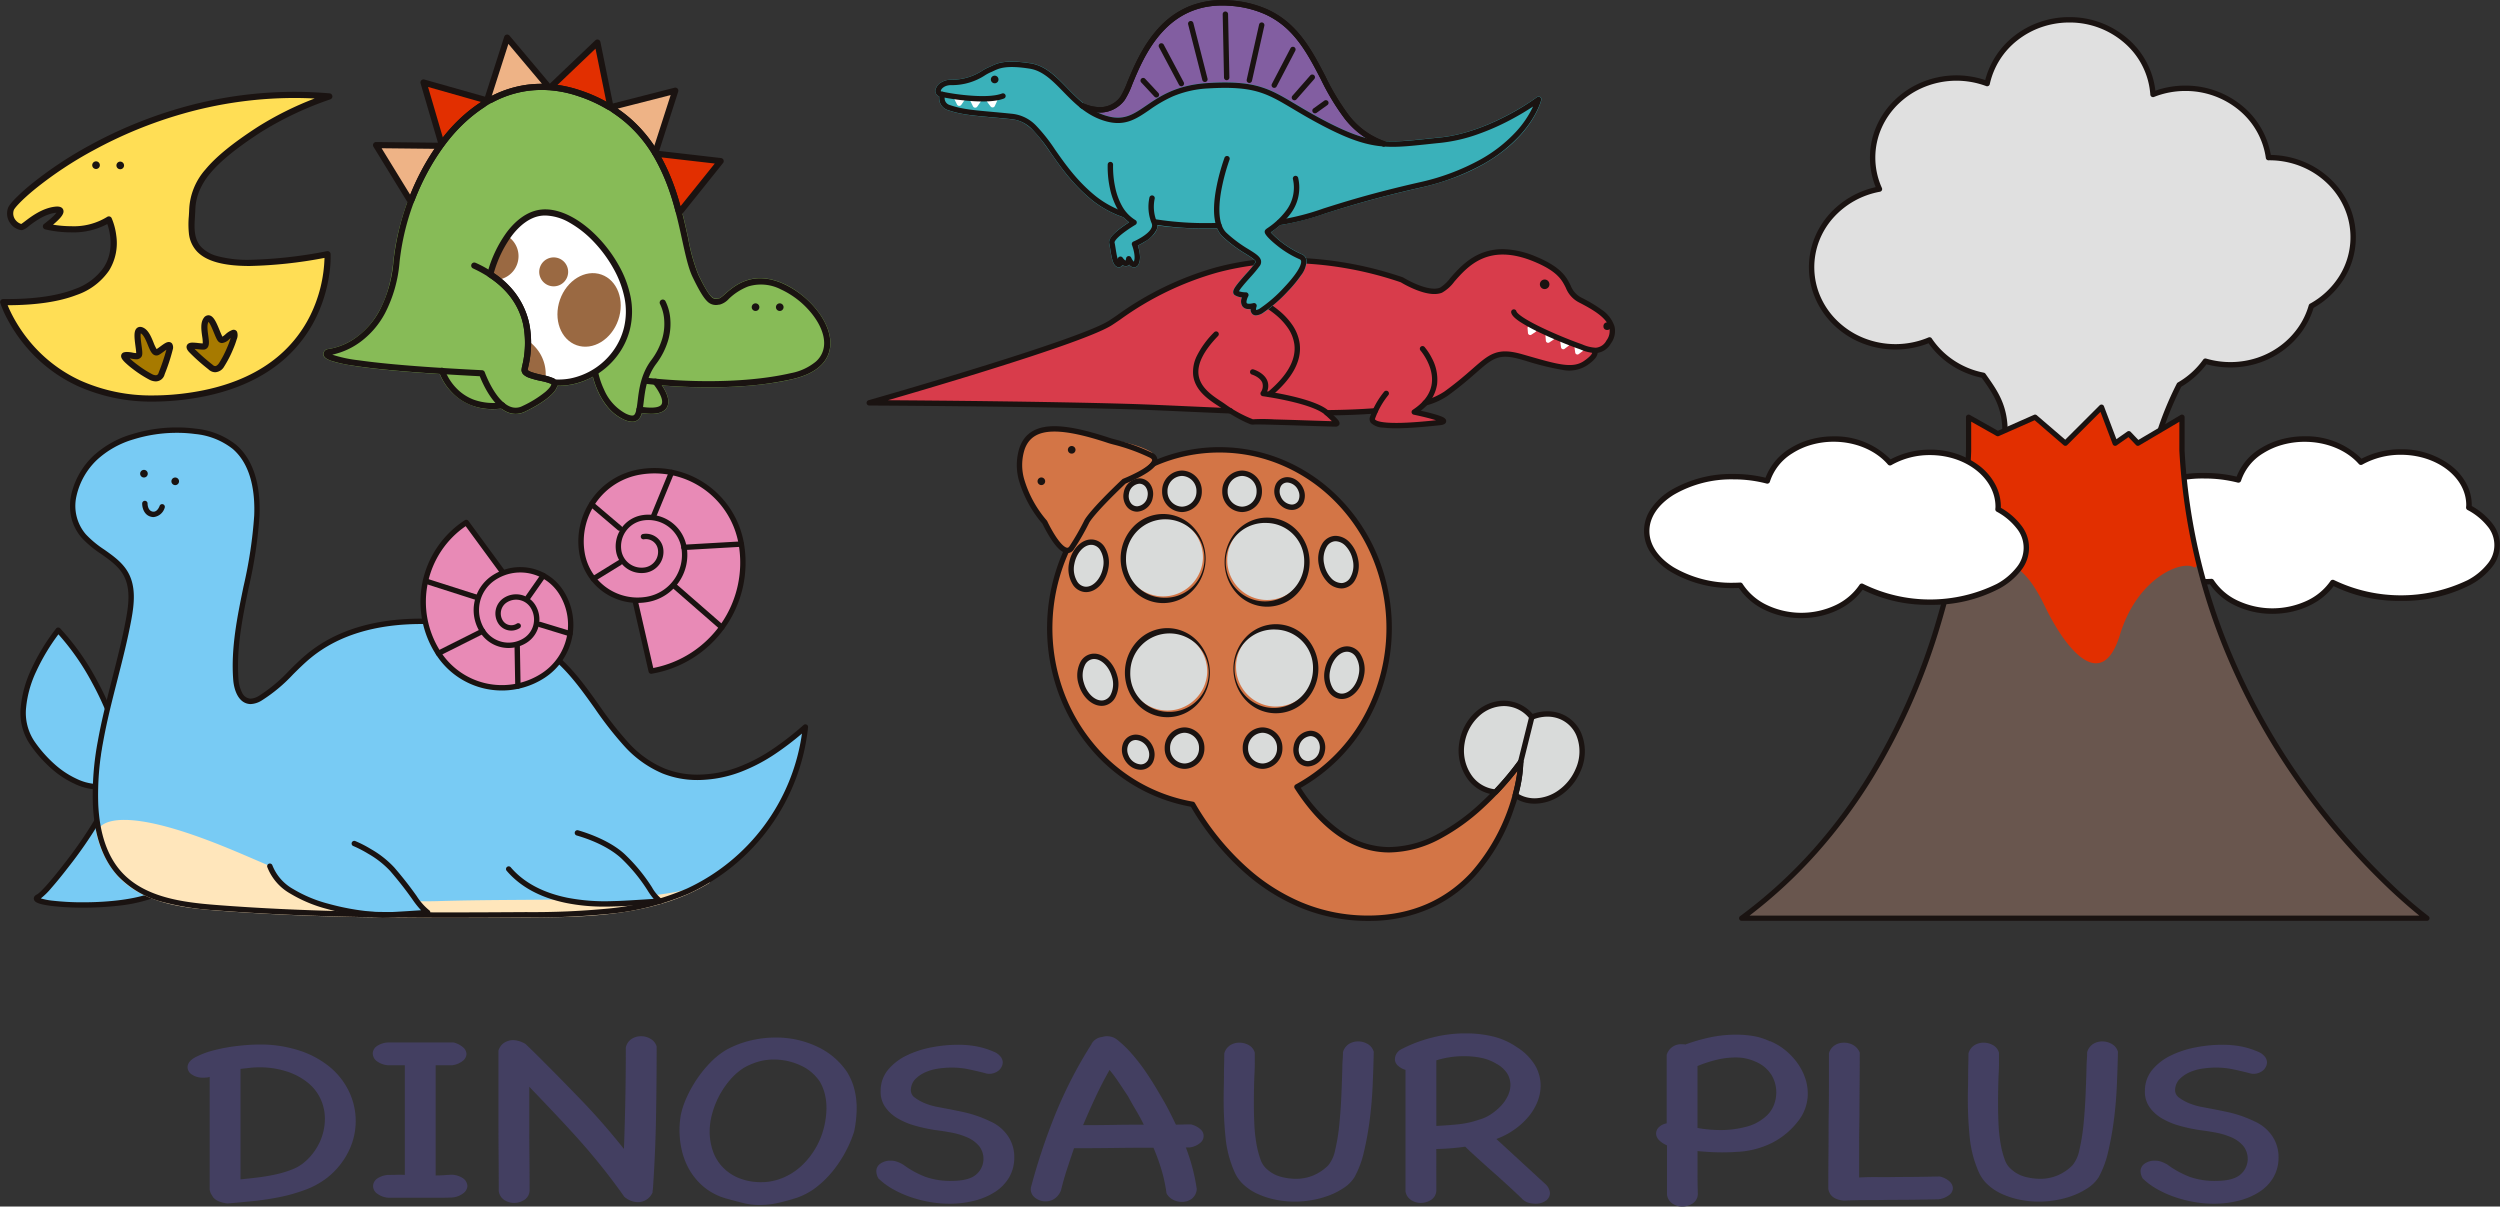 <svg xmlns="http://www.w3.org/2000/svg" xmlns:xlink="http://www.w3.org/1999/xlink" width="611.661" height="295.201" viewBox="0 0 611.661 295.201"><rect x="0" y="0" width="611.661" height="295.201" fill="#333333" stroke="none"/><defs><style>.a{fill:none;}.b{clip-path:url(#a);}.c{fill:#fff;}.d{fill:#e0e0e0;}.e{fill:#1a1311;}.f{fill:#69564e;}.g{fill:#e22f00;}.h{fill:#d37546;}.i{fill:#d9dbda;}.j{fill:#d83c4b;}.k{fill:#825ea1;}.l{fill:#3ab1ba;}.m{fill:#ffde55;}.n{fill:#a77a00;}.o{fill:#87bb57;}.p{fill:#eeb386;}.q{fill:#9a6942;}.r{fill:#78cbf4;}.s{fill:#ffe6bb;}.t{fill:#e88ab6;}.u{fill:#433f61;}</style><clipPath id="a"><rect class="a" width="611.661" height="295.201"/></clipPath></defs><g class="b"><path class="c" d="M584.178,120.06c.013-.2.04-.4.04-.611,0-7.165-7.461-12.972-16.665-12.972a19.9,19.9,0,0,0-9.781,2.485c-3-3.417-8.044-5.661-13.764-5.661-7.89,0-14.484,4.273-16.21,10a33.059,33.059,0,0,0-8.27-1.024c-11.71,0-21.2,5.808-21.2,12.972s9.492,12.972,21.2,12.972c.563,0,1.116-.026,1.667-.052,2.727,4.275,8.374,7.22,14.92,7.22,6.427,0,11.995-2.837,14.775-6.985a35.2,35.2,0,0,0,16.663,3.808c13,0,23.544-5.808,23.544-12.972,0-3.589-2.645-6.835-6.919-9.184" transform="translate(19.859 4.117)"/><path class="d" d="M558.748,57.858c0-10.757-9.19-19.478-20.526-19.478-.064,0-.125.008-.189.009-1.3-9.572-9.9-16.975-20.337-16.975a21.411,21.411,0,0,0-7.917,1.506c-.665-10.187-9.558-18.261-20.461-18.261-9.937,0-18.221,6.7-20.117,15.6a21.4,21.4,0,0,0-7.491-1.358c-11.336,0-20.527,8.721-20.527,19.478a18.549,18.549,0,0,0,1.671,7.695c-9.46,1.738-16.605,9.63-16.605,19.115,0,10.757,9.189,19.477,20.526,19.477a21.373,21.373,0,0,0,8.332-1.687,20.553,20.553,0,0,0,13.148,8.657c2.817,3.99,5.45,7.466,5.316,14.284l-.284,14.456h36.558s-2.952-7.83,6.346-26.41a20.2,20.2,0,0,0,6.4-5.786,21.537,21.537,0,0,0,6.129.884,20.37,20.37,0,0,0,19.789-14.372,19.3,19.3,0,0,0,10.235-16.835" transform="translate(16.986 0.186)"/><path class="e" d="M544.009,102.623a19.259,19.259,0,0,1,13.905,5.489,20.656,20.656,0,0,1,9.639-2.313,19.879,19.879,0,0,1,12.2,3.942,13.965,13.965,0,0,1,3.75,4.335,11.15,11.15,0,0,1,1.392,5.373c0,.081,0,.158-.008.233a16.359,16.359,0,0,1,4.89,4.093,8.489,8.489,0,0,1,.007,10.932,16.649,16.649,0,0,1-5.256,4.3,35.838,35.838,0,0,1-16.975,3.883,36.315,36.315,0,0,1-16.454-3.605c-3.1,4.2-8.779,6.782-14.984,6.782a20.84,20.84,0,0,1-9.192-2.077,15.7,15.7,0,0,1-6.081-5.126c-.429.019-.867.035-1.313.035a29.79,29.79,0,0,1-15.346-3.9,15.511,15.511,0,0,1-4.747-4.316,9.16,9.16,0,0,1,0-10.869,15.51,15.51,0,0,1,4.747-4.316,29.792,29.792,0,0,1,15.346-3.9,33.863,33.863,0,0,1,7.826.893,14.041,14.041,0,0,1,5.878-6.917,18.983,18.983,0,0,1,4.975-2.174A21.561,21.561,0,0,1,544.009,102.623Zm13.764,7.016a.677.677,0,0,1-.509-.23c-2.988-3.4-7.943-5.431-13.255-5.431a20.207,20.207,0,0,0-5.437.732,17.63,17.63,0,0,0-4.621,2.017,12.467,12.467,0,0,0-5.5,6.773.678.678,0,0,1-.819.46,32.284,32.284,0,0,0-8.1-1,28.429,28.429,0,0,0-14.638,3.7c-3.8,2.322-5.886,5.375-5.886,8.595s2.09,6.272,5.886,8.595a28.427,28.427,0,0,0,14.638,3.7c.549,0,1.1-.026,1.635-.051a.677.677,0,0,1,.6.312,14.2,14.2,0,0,0,5.757,4.97,20.054,20.054,0,0,0,17.053.067,14.37,14.37,0,0,0,5.752-4.815.678.678,0,0,1,.89-.216,37.7,37.7,0,0,0,32.657.008,15.32,15.32,0,0,0,4.835-3.942,7.141,7.141,0,0,0-.006-9.281,15.362,15.362,0,0,0-4.852-3.947.677.677,0,0,1-.35-.635c0-.077.011-.153.018-.23.01-.121.02-.235.02-.34,0-6.779-7.172-12.295-15.987-12.295a19.188,19.188,0,0,0-9.447,2.4A.676.676,0,0,1,557.773,109.639Z" transform="translate(19.859 4.117)"/><path class="e" d="M489.317,4a21.662,21.662,0,0,1,14.51,5.479A19.721,19.721,0,0,1,510.358,22a22.037,22.037,0,0,1,7.337-1.244,21.763,21.763,0,0,1,14.022,5.053A19.888,19.888,0,0,1,538.6,37.723a21.971,21.971,0,0,1,7.858,1.575,21.209,21.209,0,0,1,6.732,4.308,20.047,20.047,0,0,1,4.547,6.4,19.261,19.261,0,0,1-1.254,18.049,20.853,20.853,0,0,1-7.413,7.08,19.635,19.635,0,0,1-2.777,5.674,20.657,20.657,0,0,1-4.619,4.7,21.413,21.413,0,0,1-5.988,3.1,22.326,22.326,0,0,1-12.828.332,21.058,21.058,0,0,1-6.165,5.5,78.5,78.5,0,0,0-4.749,11.569,42.325,42.325,0,0,0-1.741,8.046c-.432,4.136.253,6.076.26,6.1a.657.657,0,0,1-.618.888H473.286a.659.659,0,0,1-.659-.672l.284-14.456c.125-6.371-2.208-9.669-4.91-13.488l-.134-.189a21.443,21.443,0,0,1-7.526-3.14,20.706,20.706,0,0,1-5.477-5.3,22.182,22.182,0,0,1-16.325-.043,21.208,21.208,0,0,1-6.732-4.308,20.044,20.044,0,0,1-4.547-6.4,19.279,19.279,0,0,1-.361-14.832,19.834,19.834,0,0,1,3.61-5.915,21.451,21.451,0,0,1,11.42-6.7,19.246,19.246,0,0,1,.265-15.061,20.047,20.047,0,0,1,4.547-6.4,21.21,21.21,0,0,1,6.733-4.308,22.14,22.14,0,0,1,15.252-.428A20.1,20.1,0,0,1,475.836,8.6a21.4,21.4,0,0,1,6.2-3.381A22.1,22.1,0,0,1,489.317,4Zm20.461,19.579a.659.659,0,0,1-.658-.616,18.368,18.368,0,0,0-6.174-12.5,20.346,20.346,0,0,0-13.629-5.142,20.786,20.786,0,0,0-6.852,1.149A20.085,20.085,0,0,0,476.65,9.64,18.72,18.72,0,0,0,469.845,20.4a.659.659,0,0,1-.875.48,20.823,20.823,0,0,0-15.005.167,19.9,19.9,0,0,0-6.317,4.041,18.736,18.736,0,0,0-4.251,5.982,17.929,17.929,0,0,0,.056,14.736.659.659,0,0,1-.481.921A20.161,20.161,0,0,0,431.5,53.162a18.519,18.519,0,0,0-3.372,5.523,17.962,17.962,0,0,0,.336,13.818,18.734,18.734,0,0,0,4.25,5.981,19.9,19.9,0,0,0,6.316,4.041,20.86,20.86,0,0,0,15.82-.152.659.659,0,0,1,.8.241,19.37,19.37,0,0,0,5.416,5.38,20.146,20.146,0,0,0,7.311,3,.659.659,0,0,1,.411.267l.284.4c2.718,3.842,5.286,7.471,5.152,14.275l-.271,13.784H509a19.749,19.749,0,0,1-.124-5.644,43.149,43.149,0,0,1,1.772-8.337A79.86,79.86,0,0,1,515.6,93.672a.659.659,0,0,1,.26-.276,19.668,19.668,0,0,0,6.2-5.6.659.659,0,0,1,.725-.251,21,21,0,0,0,12.489-.192,20.1,20.1,0,0,0,5.62-2.905,19.338,19.338,0,0,0,4.325-4.4,18.3,18.3,0,0,0,2.664-5.538.659.659,0,0,1,.315-.4,19.551,19.551,0,0,0,7.169-6.755,17.943,17.943,0,0,0,1.17-16.816,18.737,18.737,0,0,0-4.251-5.982,19.9,19.9,0,0,0-6.316-4.041,20.69,20.69,0,0,0-7.744-1.483l-.054,0c-.037,0-.083.006-.135.006a.659.659,0,0,1-.653-.57,18.534,18.534,0,0,0-6.512-11.661A20.443,20.443,0,0,0,517.7,22.073a20.7,20.7,0,0,0-7.674,1.459A.659.659,0,0,1,509.778,23.579Z" transform="translate(16.986 0.186)"/><path class="f" d="M517.521,106.442V98.258l-10.785,6.367-2.225-2.337-3.339,2.337L497.832,95.8l-8.838,8.824-7.412-6.367-9.127,4.03-7.144-4.03v8.184s-1.246,74.468-55.517,114.4H577.446s-55.982-41.343-59.926-114.4" transform="translate(16.331 3.818)"/><path class="g" d="M458.06,138.919c12.557-9.121,18.424-5.932,23.958,5.522,5.589,11.57,14.139,21.037,18.414,7.013s15.126-18.233,18.085-16.48c.415.246.816-.4,1.2-1.641a139.868,139.868,0,0,1-4.122-26.893V98.257l-10.784,6.367-2.226-2.336-3.339,2.336L495.909,95.8l-8.837,8.824-7.413-6.367-9.126,4.031-7.145-4.031v8.184a176.913,176.913,0,0,1-5.328,32.479" transform="translate(18.254 3.818)"/><path class="e" d="M497.832,95.163a.639.639,0,0,1,.6.413l3.048,8.056,2.666-1.866a.638.638,0,0,1,.828.083l1.875,1.969L517.2,97.708a.638.638,0,0,1,.963.55v8.167a147.857,147.857,0,0,0,3.69,25.761,151.14,151.14,0,0,0,7.289,22.708,164.764,164.764,0,0,0,20.336,35.76,172.731,172.731,0,0,0,19.6,22.119,107.215,107.215,0,0,0,8.75,7.552.639.639,0,0,1-.379,1.152H409.8a.638.638,0,0,1-.378-1.153,116.8,116.8,0,0,0,17.861-16.281A128.781,128.781,0,0,0,440.809,185.8a157.838,157.838,0,0,0,16.473-37.284,187.569,187.569,0,0,0,6.349-29.863c.939-7.394,1.039-12.049,1.042-12.22V98.258a.638.638,0,0,1,.952-.556l6.865,3.873,8.834-3.9a.639.639,0,0,1,.674.1l6.963,5.982,8.419-8.406A.639.639,0,0,1,497.832,95.163Zm3.339,10.1a.639.639,0,0,1-.6-.413l-2.99-7.9-8.139,8.126a.639.639,0,0,1-.867.033L481.472,99l-8.758,3.868a.639.639,0,0,1-.572-.028l-6.192-3.493v7.09s0,.007,0,.011c0,.047-.09,4.777-1.048,12.329a188.853,188.853,0,0,1-6.386,30.069,159.144,159.144,0,0,1-16.607,37.6,130.076,130.076,0,0,1-13.67,18.43A118.366,118.366,0,0,1,411.713,220.2H575.594c-1.521-1.224-4.128-3.412-7.4-6.5a174.032,174.032,0,0,1-19.749-22.285,166.039,166.039,0,0,1-20.493-36.038,152.422,152.422,0,0,1-7.351-22.9,149.134,149.134,0,0,1-3.723-26c0-.011,0-.023,0-.034V99.377l-9.822,5.8a.638.638,0,0,1-.787-.109l-1.847-1.939-2.889,2.022A.638.638,0,0,1,501.171,105.264Z" transform="translate(16.331 3.818)"/><path class="c" d="M473.4,120.486c.012-.209.039-.415.039-.627,0-7.345-7.47-13.3-16.684-13.3a19.547,19.547,0,0,0-9.793,2.549,18.139,18.139,0,0,0-13.78-5.805c-7.9,0-14.5,4.381-16.229,10.259a32.318,32.318,0,0,0-8.28-1.051c-11.723,0-21.226,5.955-21.226,13.3s9.5,13.3,21.226,13.3c.564,0,1.118-.026,1.67-.053,2.729,4.383,8.384,7.4,14.937,7.4,6.435,0,12.008-2.908,14.792-7.161a34.576,34.576,0,0,0,16.683,3.9c13.019,0,23.572-5.955,23.572-13.3,0-3.679-2.648-7.009-6.927-9.417" transform="translate(15.44 4.117)"/><path class="e" d="M433.185,102.642a19.023,19.023,0,0,1,13.92,5.631,20.275,20.275,0,0,1,9.653-2.374,19.582,19.582,0,0,1,12.208,4.04,14.2,14.2,0,0,1,3.747,4.434,11.6,11.6,0,0,1,1.388,5.486c0,.091,0,.179-.009.263a16.471,16.471,0,0,1,4.906,4.2,8.818,8.818,0,0,1,.007,11.154,16.742,16.742,0,0,1-5.255,4.407,35.183,35.183,0,0,1-16.992,3.981,35.645,35.645,0,0,1-16.478-3.7c-3.1,4.305-8.784,6.956-15,6.956a20.453,20.453,0,0,1-9.2-2.129A15.791,15.791,0,0,1,410,139.735c-.455.021-.884.036-1.322.036a29.272,29.272,0,0,1-15.359-4,15.647,15.647,0,0,1-4.745-4.418,9.527,9.527,0,0,1,0-11.092,15.647,15.647,0,0,1,4.745-4.418,29.271,29.271,0,0,1,15.359-4,33.092,33.092,0,0,1,7.844.919,14.276,14.276,0,0,1,5.881-7.1,18.769,18.769,0,0,1,4.978-2.228A21.1,21.1,0,0,1,433.185,102.642Zm13.78,7.124a.659.659,0,0,1-.5-.23c-2.993-3.491-7.957-5.575-13.28-5.575a19.785,19.785,0,0,0-5.444.751,17.452,17.452,0,0,0-4.629,2.07,12.763,12.763,0,0,0-5.524,6.965.659.659,0,0,1-.8.451,31.565,31.565,0,0,0-8.111-1.029,27.945,27.945,0,0,0-14.66,3.8c-3.81,2.387-5.908,5.53-5.908,8.847s2.1,6.459,5.908,8.847a27.946,27.946,0,0,0,14.66,3.8c.571,0,1.162-.029,1.638-.052a.659.659,0,0,1,.592.31,14.345,14.345,0,0,0,5.773,5.105,19.654,19.654,0,0,0,17.078.069,14.5,14.5,0,0,0,5.768-4.946.659.659,0,0,1,.876-.213,36.95,36.95,0,0,0,32.7.008,15.445,15.445,0,0,0,4.848-4.049,7.505,7.505,0,0,0-.006-9.572,15.483,15.483,0,0,0-4.865-4.053.659.659,0,0,1-.335-.614c0-.078.011-.156.018-.234.011-.125.021-.243.021-.353,0-6.971-7.189-12.642-16.025-12.642a18.858,18.858,0,0,0-9.463,2.46A.657.657,0,0,1,446.965,109.766Z" transform="translate(15.44 4.117)"/></g><g class="b"><path class="h" d="M362.206,182.217s-30.434,43.956-54.744,6.086a43.926,43.926,0,0,0,22.565-38.824c0-24.1-18.589-43.642-41.52-43.642s-41.52,19.539-41.52,43.642c0,21.755,15.146,39.787,34.959,43.093,4.392,7.689,18.5,28.247,43.6,27.865,30.861-.469,36.927-33.3,36.663-38.221" transform="translate(9.843 4.218)"/><path class="i" d="M308.246,132.659a9.75,9.75,0,1,1-9.738-10.242,10,10,0,0,1,9.738,10.242" transform="translate(11.508 4.878)"/><path class="i" d="M283.779,131.813a9.75,9.75,0,1,1-9.738-10.241,10,10,0,0,1,9.738,10.241" transform="translate(10.533 4.845)"/><path class="i" d="M282.468,115.766a4.206,4.206,0,1,1-4.2-4.418,4.314,4.314,0,0,1,4.2,4.418" transform="translate(10.922 4.437)"/><path class="i" d="M296.616,115.766a4.206,4.206,0,1,1-4.2-4.418,4.314,4.314,0,0,1,4.2,4.418" transform="translate(11.486 4.437)"/><path class="i" d="M283.073,176.194a4.206,4.206,0,1,1-4.2-4.418,4.314,4.314,0,0,1,4.2,4.418" transform="translate(10.946 6.845)"/><path class="i" d="M301.43,176.194a4.206,4.206,0,1,1-4.2-4.418,4.314,4.314,0,0,1,4.2,4.418" transform="translate(11.677 6.845)"/><path class="i" d="M260.463,133.958c-.6,3.176-2.933,5.475-5.222,5.135s-3.66-3.188-3.064-6.363,2.933-5.475,5.221-5.136,3.661,3.188,3.065,6.364" transform="translate(10.044 5.083)"/><path class="i" d="M262.559,159.254c.875,3.124-.242,6.06-2.494,6.558s-4.784-1.631-5.659-4.755.241-6.059,2.493-6.557,4.785,1.631,5.66,4.754" transform="translate(10.126 6.154)"/><path class="i" d="M320.63,159.108c-.6,3.176-2.933,5.475-5.222,5.135s-3.66-3.188-3.064-6.363,2.933-5.475,5.221-5.136,3.661,3.188,3.065,6.364" transform="translate(12.442 6.086)"/><path class="i" d="M311.349,176.75a3.673,3.673,0,0,1-3.858,3.214,3.349,3.349,0,0,1-2.475-4.153,3.672,3.672,0,0,1,3.857-3.214,3.35,3.35,0,0,1,2.476,4.153" transform="translate(12.152 6.877)"/><path class="i" d="M270.958,176.137c.8,1.936.1,3.946-1.564,4.49s-3.661-.584-4.462-2.521-.1-3.946,1.564-4.49,3.661.584,4.462,2.521" transform="translate(10.545 6.913)"/><path class="i" d="M265.015,116.171a3.384,3.384,0,0,1,3.553-2.961,3.086,3.086,0,0,1,2.28,3.827A3.382,3.382,0,0,1,267.3,120a3.085,3.085,0,0,1-2.28-3.826" transform="translate(10.558 4.51)"/><path class="i" d="M300.76,117.16c-.737-1.783-.093-3.635,1.44-4.137a3.559,3.559,0,0,1,4.112,2.322c.737,1.783.093,3.635-1.441,4.137a3.556,3.556,0,0,1-4.111-2.322" transform="translate(11.973 4.499)"/><path class="i" d="M319.231,131.826c.642,3.168-.689,6.033-2.973,6.4s-4.654-1.907-5.3-5.076.69-6.033,2.973-6.4,4.654,1.907,5.3,5.076" transform="translate(12.386 5.05)"/><path class="i" d="M310.314,157.734a9.75,9.75,0,1,1-9.738-10.242,10,10,0,0,1,9.738,10.242" transform="translate(11.59 5.878)"/><path class="i" d="M284.783,158.665a9.75,9.75,0,1,1-9.738-10.241,10,10,0,0,1,9.738,10.241" transform="translate(10.573 5.915)"/><path class="i" d="M367.666,168.527a9.469,9.469,0,0,0-6.591.336,8.707,8.707,0,0,0-5.748-3.294c-5.3-.676-10.378,3.61-11.339,9.571s2.56,11.341,7.862,12.015c.122.016.241.016.363.026a68.553,68.553,0,0,0,6.132-7.341,31.214,31.214,0,0,1-1.31,8.1,8,8,0,0,0,1.992,1c5.012,1.677,11.01-1.533,13.4-7.169s.256-11.564-4.757-13.241" transform="translate(13.702 6.595)"/><path class="e" d="M298.508,143.559a10.091,10.091,0,0,1-7.363-3.2,11.279,11.279,0,0,1,0-15.391,10.061,10.061,0,0,1,14.726,0,11.278,11.278,0,0,1,0,15.392A10.093,10.093,0,0,1,298.508,143.559Zm0-20.483a9.6,9.6,0,1,0,9.079,9.583A9.351,9.351,0,0,0,298.508,123.076Z" transform="translate(11.508 4.878)"/><path class="e" d="M274.041,120.912a10.093,10.093,0,0,1,7.363,3.2,11.278,11.278,0,0,1,0,15.391,10.061,10.061,0,0,1-14.726,0,11.279,11.279,0,0,1,0-15.391A10.091,10.091,0,0,1,274.041,120.912Zm0,20.483a9.6,9.6,0,1,0-9.078-9.582A9.352,9.352,0,0,0,274.041,141.395Z" transform="translate(10.533 4.845)"/><path class="e" d="M4.2-.659a4.978,4.978,0,0,1,4.86,5.077A4.978,4.978,0,0,1,4.2,9.5,4.978,4.978,0,0,1-.659,4.418,4.978,4.978,0,0,1,4.2-.659Zm0,8.837A3.66,3.66,0,0,0,7.743,4.418,3.66,3.66,0,0,0,4.2.659,3.66,3.66,0,0,0,.659,4.418,3.66,3.66,0,0,0,4.2,8.178Z" transform="translate(284.987 115.785)"/><path class="e" d="M4.2-.659a4.978,4.978,0,0,1,4.86,5.077A4.978,4.978,0,0,1,4.2,9.5,4.978,4.978,0,0,1-.659,4.418,4.978,4.978,0,0,1,4.2-.659Zm0,8.837A3.66,3.66,0,0,0,7.743,4.418,3.66,3.66,0,0,0,4.2.659,3.66,3.66,0,0,0,.659,4.418,3.66,3.66,0,0,0,4.2,8.178Z" transform="translate(299.699 115.785)"/><path class="e" d="M4.2-.659a4.978,4.978,0,0,1,4.86,5.077A4.978,4.978,0,0,1,4.2,9.5,4.978,4.978,0,0,1-.659,4.418,4.978,4.978,0,0,1,4.2-.659Zm0,8.837A3.66,3.66,0,0,0,7.743,4.418,3.66,3.66,0,0,0,4.2.659,3.66,3.66,0,0,0,.659,4.418,3.66,3.66,0,0,0,4.2,8.178Z" transform="translate(285.617 178.622)"/><path class="e" d="M4.2-.659a4.978,4.978,0,0,1,4.86,5.077A4.978,4.978,0,0,1,4.2,9.5,4.978,4.978,0,0,1-.659,4.418,4.978,4.978,0,0,1,4.2-.659Zm0,8.837A3.66,3.66,0,0,0,7.743,4.418,3.66,3.66,0,0,0,4.2.659,3.66,3.66,0,0,0,.659,4.418,3.66,3.66,0,0,0,4.2,8.178Z" transform="translate(304.705 178.622)"/><path class="e" d="M255.693,139.785a3.75,3.75,0,0,1-.549-.04,3.939,3.939,0,0,1-2.648-1.7,7.241,7.241,0,0,1-.967-5.438c.609-3.253,2.938-5.706,5.418-5.706a3.749,3.749,0,0,1,.548.04,3.94,3.94,0,0,1,2.649,1.7,7.242,7.242,0,0,1,.967,5.439C260.5,137.332,258.171,139.785,255.693,139.785Zm1.253-11.565c-1.825,0-3.636,2.034-4.122,4.631a5.912,5.912,0,0,0,.745,4.431,2.653,2.653,0,0,0,1.768,1.159,2.427,2.427,0,0,0,.356.026c1.824,0,3.635-2.034,4.122-4.631a5.913,5.913,0,0,0-.745-4.431,2.654,2.654,0,0,0-1.769-1.159A2.427,2.427,0,0,0,256.946,128.22Z" transform="translate(10.044 5.083)"/><path class="e" d="M257.566,153.768c2.4,0,4.767,2.232,5.628,5.308a7.181,7.181,0,0,1-.5,5.51,3.857,3.857,0,0,1-2.49,1.87,3.752,3.752,0,0,1-.809.088c-2.4,0-4.766-2.233-5.627-5.309a7.181,7.181,0,0,1,.495-5.509,3.856,3.856,0,0,1,2.49-1.869A3.752,3.752,0,0,1,257.566,153.768Zm1.833,11.457a2.431,2.431,0,0,0,.524-.057,2.572,2.572,0,0,0,1.645-1.261,5.856,5.856,0,0,0,.357-4.477c-.693-2.477-2.567-4.345-4.359-4.345a2.431,2.431,0,0,0-.524.057,2.571,2.571,0,0,0-1.644,1.26,5.856,5.856,0,0,0-.356,4.476C255.734,163.357,257.608,165.226,259.4,165.226Z" transform="translate(10.126 6.154)"/><path class="e" d="M315.86,164.935a3.75,3.75,0,0,1-.549-.04,3.939,3.939,0,0,1-2.648-1.7,7.241,7.241,0,0,1-.967-5.438c.609-3.253,2.938-5.706,5.418-5.706a3.746,3.746,0,0,1,.548.04,3.94,3.94,0,0,1,2.649,1.7,7.242,7.242,0,0,1,.967,5.439C320.667,162.482,318.338,164.935,315.86,164.935Zm1.253-11.565c-1.825,0-3.636,2.034-4.122,4.631a5.912,5.912,0,0,0,.745,4.431,2.653,2.653,0,0,0,1.768,1.159,2.43,2.43,0,0,0,.356.026c1.824,0,3.635-2.034,4.122-4.631a5.913,5.913,0,0,0-.745-4.431,2.654,2.654,0,0,0-1.769-1.159A2.427,2.427,0,0,0,317.113,153.37Z" transform="translate(12.442 6.086)"/><path class="e" d="M307.9,180.654a3.437,3.437,0,0,1-2.835-1.492,4.552,4.552,0,0,1-.7-3.472,4.44,4.44,0,0,1,4.1-3.782A3.438,3.438,0,0,1,311.3,173.4a4.551,4.551,0,0,1,.7,3.471A4.44,4.44,0,0,1,307.9,180.654Zm.563-7.428a3.114,3.114,0,0,0-2.8,2.707,3.23,3.23,0,0,0,.475,2.464,2.12,2.12,0,0,0,1.762.939,3.115,3.115,0,0,0,2.8-2.707,3.229,3.229,0,0,0-.475-2.463,2.121,2.121,0,0,0-1.763-.94Z" transform="translate(12.152 6.877)"/><path class="e" d="M267.366,172.821a4.26,4.26,0,0,1,2.474.853,5.181,5.181,0,0,1,1.726,2.212,4.488,4.488,0,0,1,.02,3.572,3.314,3.314,0,0,1-1.989,1.8,3.454,3.454,0,0,1-1.075.169,4.261,4.261,0,0,1-2.474-.853,5.181,5.181,0,0,1-1.726-2.212,4.488,4.488,0,0,1-.02-3.572,3.314,3.314,0,0,1,1.989-1.8A3.454,3.454,0,0,1,267.366,172.821Zm1.157,7.284a2.139,2.139,0,0,0,.666-.1,1.984,1.984,0,0,0,1.2-1.095,3.172,3.172,0,0,0-.041-2.517,3.462,3.462,0,0,0-2.983-2.25,2.139,2.139,0,0,0-.666.1,1.984,1.984,0,0,0-1.2,1.095,3.172,3.172,0,0,0,.041,2.517A3.462,3.462,0,0,0,268.523,180.1Z" transform="translate(10.545 6.913)"/><path class="e" d="M268.191,112.522a3.218,3.218,0,0,1,2.654,1.4,4.246,4.246,0,0,1,.65,3.238,4.141,4.141,0,0,1-3.823,3.526,3.221,3.221,0,0,1-2.655-1.4,4.244,4.244,0,0,1-.651-3.238A4.142,4.142,0,0,1,268.191,112.522Zm-.518,6.843a2.816,2.816,0,0,0,2.528-2.451,2.925,2.925,0,0,0-.428-2.23,1.9,1.9,0,0,0-1.581-.844,2.817,2.817,0,0,0-2.529,2.452,2.923,2.923,0,0,0,.429,2.23,1.9,1.9,0,0,0,1.582.843Z" transform="translate(10.558 4.51)"/><path class="e" d="M304.068,120.267a3.977,3.977,0,0,1-2.31-.8,4.824,4.824,0,0,1-1.607-2.06,4.187,4.187,0,0,1-.018-3.332A3.1,3.1,0,0,1,302,112.4a3.236,3.236,0,0,1,1.006-.158,3.98,3.98,0,0,1,2.311.8,4.826,4.826,0,0,1,1.609,2.059,4.187,4.187,0,0,1,.018,3.332,3.1,3.1,0,0,1-1.863,1.683A3.234,3.234,0,0,1,304.068,120.267ZM303,113.557a1.92,1.92,0,0,0-.6.093,1.776,1.776,0,0,0-1.074.981,2.871,2.871,0,0,0,.038,2.278,3.136,3.136,0,0,0,2.7,2.041,1.918,1.918,0,0,0,.6-.093,1.777,1.777,0,0,0,1.075-.981,2.87,2.87,0,0,0-.038-2.277A3.139,3.139,0,0,0,303,113.557Z" transform="translate(11.973 4.499)"/><path class="e" d="M314.421,126.053a4.842,4.842,0,0,1,3.457,1.659,8.205,8.205,0,0,1,2,3.983,7.23,7.23,0,0,1-.891,5.453,3.926,3.926,0,0,1-2.624,1.727,3.752,3.752,0,0,1-.59.047,4.842,4.842,0,0,1-3.457-1.659,8.2,8.2,0,0,1-2-3.983,7.23,7.23,0,0,1,.891-5.452,3.926,3.926,0,0,1,2.624-1.727A3.749,3.749,0,0,1,314.421,126.053Zm1.351,11.551a2.429,2.429,0,0,0,.382-.03A2.64,2.64,0,0,0,317.9,136.4a5.9,5.9,0,0,0,.682-4.44,6.873,6.873,0,0,0-1.664-3.339,3.551,3.551,0,0,0-2.5-1.247,2.428,2.428,0,0,0-.382.03,2.64,2.64,0,0,0-1.749,1.177,5.9,5.9,0,0,0-.682,4.44,6.873,6.873,0,0,0,1.664,3.339A3.551,3.551,0,0,0,315.772,137.6Z" transform="translate(12.386 5.05)"/><path class="e" d="M300.576,168.634a10.091,10.091,0,0,1-7.363-3.2,11.279,11.279,0,0,1,0-15.391,10.061,10.061,0,0,1,14.726,0,11.278,11.278,0,0,1,0,15.392A10.093,10.093,0,0,1,300.576,168.634Zm0-20.483a9.6,9.6,0,1,0,9.079,9.583A9.351,9.351,0,0,0,300.576,148.151Z" transform="translate(11.59 5.878)"/><path class="e" d="M275.045,147.764a10.093,10.093,0,0,1,7.363,3.2,11.278,11.278,0,0,1,0,15.391,10.061,10.061,0,0,1-14.726,0,11.279,11.279,0,0,1,0-15.391A10.091,10.091,0,0,1,275.045,147.764Zm0,20.483a9.6,9.6,0,1,0-9.078-9.583A9.352,9.352,0,0,0,275.045,168.247Z" transform="translate(10.573 5.915)"/><path class="e" d="M354.223,164.84a9.291,9.291,0,0,1,7.056,3.24,10.674,10.674,0,0,1,3.63-.653h0a9.336,9.336,0,0,1,2.966.476,8.824,8.824,0,0,1,5.273,4.817,11.683,11.683,0,0,1-.117,9.307,13.6,13.6,0,0,1-4.667,5.822,11.55,11.55,0,0,1-6.564,2.194,9.372,9.372,0,0,1-2.98-.479,8.7,8.7,0,0,1-2.156-1.082.659.659,0,0,1-.264-.716,41.908,41.908,0,0,0,1.167-5.776c-1.059,1.361-2.722,3.386-4.875,5.647a.659.659,0,0,1-.533.2l-.123-.008c-.08,0-.17-.009-.268-.021a9.411,9.411,0,0,1-6.368-3.777,11.9,11.9,0,0,1-2.061-9C344.275,169.222,348.955,164.84,354.223,164.84Zm6.853,4.682a.659.659,0,0,1-.516-.249,7.992,7.992,0,0,0-6.337-3.116,9.076,9.076,0,0,0-6.164,2.563,11.44,11.44,0,0,0-3.42,6.523,10.577,10.577,0,0,0,1.815,8,8.1,8.1,0,0,0,5.48,3.259l.014,0a68.127,68.127,0,0,0,5.856-7.039.659.659,0,0,1,1.2.34,30.62,30.62,0,0,1-1.208,7.838,7.248,7.248,0,0,0,1.441.67,8.057,8.057,0,0,0,2.562.411,10.224,10.224,0,0,0,5.8-1.952,12.283,12.283,0,0,0,4.214-5.259,10.365,10.365,0,0,0,.13-8.251,7.52,7.52,0,0,0-4.489-4.109,8.02,8.02,0,0,0-2.548-.408h0a9.493,9.493,0,0,0-3.585.729A.658.658,0,0,1,361.076,169.522Z" transform="translate(13.702 6.595)"/><path class="e" d="M324.857,221.1h0a43.309,43.309,0,0,1-16.753-3.335,48.9,48.9,0,0,1-12.746-7.9,65.323,65.323,0,0,1-13.827-16.7,41.747,41.747,0,0,1-25-14.808,44.646,44.646,0,0,1-7.484-13.213,46.539,46.539,0,0,1,.6-32.9,44.34,44.34,0,0,1,9.032-14.08,41.988,41.988,0,0,1,13.407-9.5,40.454,40.454,0,0,1,32.858,0,41.989,41.989,0,0,1,13.407,9.5,44.341,44.341,0,0,1,9.032,14.08,46.331,46.331,0,0,1-3.041,40.612,43.283,43.283,0,0,1-15.934,15.68,37.233,37.233,0,0,0,10.685,11.178,20.285,20.285,0,0,0,11,3.314,25.811,25.811,0,0,0,11.977-3.273,49.189,49.189,0,0,0,10.088-7.273,71.541,71.541,0,0,0,9.513-10.643.659.659,0,0,1,1.2.34,37.031,37.031,0,0,1-2.253,11.343,46.37,46.37,0,0,1-9.619,16.647,33.809,33.809,0,0,1-10.5,7.676,36.58,36.58,0,0,1-14.936,3.248C325.317,221.1,325.09,221.1,324.857,221.1ZM288.506,106.5a38.88,38.88,0,0,0-15.894,3.373,40.677,40.677,0,0,0-12.988,9.2,43.028,43.028,0,0,0-8.764,13.664,45.222,45.222,0,0,0-.578,31.964,43.331,43.331,0,0,0,7.263,12.824,40.406,40.406,0,0,0,24.508,14.4.659.659,0,0,1,.464.323,64,64,0,0,0,13.69,16.615,47.585,47.585,0,0,0,12.4,7.689,42,42,0,0,0,16.246,3.233c.227,0,.449,0,.678-.005,9.887-.15,18.129-3.685,24.5-10.506a47.653,47.653,0,0,0,11.4-24.913,75.317,75.317,0,0,1-8.367,9.08,50.546,50.546,0,0,1-10.37,7.478,27.114,27.114,0,0,1-12.6,3.431c-8.7,0-16.5-5.278-23.179-15.689a.659.659,0,0,1,.241-.936A41.913,41.913,0,0,0,323.2,172.186a45.013,45.013,0,0,0,2.952-39.448,43.028,43.028,0,0,0-8.764-13.664,40.677,40.677,0,0,0-12.988-9.2A38.88,38.88,0,0,0,288.506,106.5Z" transform="translate(9.843 4.218)"/><path class="e" d="M0,11.636a.66.66,0,0,1-.16-.02.659.659,0,0,1-.48-.8L2.09-.159a.659.659,0,0,1,.8-.48.659.659,0,0,1,.48.8L.64,11.136A.659.659,0,0,1,0,11.636Z" transform="translate(372.048 175.458)"/><path class="h" d="M271.816,106.414c-3.9-2.076-8.818-2.638-9.718-2.939-12.422-4.148-19.381-3.724-21.549,2.135-1.636,4.418-.672,12.88,5.517,18.176,0,0,4.371,9.378,6.579,6.234a61.563,61.563,0,0,0,3.659-6.366s.879-2.051,9.159-9.917c0,0,10.449-5.139,6.352-7.323" transform="translate(9.558 4.014)"/><path class="e" d="M251.273,105.72a.933.933,0,1,1,.766,1.074.933.933,0,0,1-.766-1.074" transform="translate(10.013 4.182)"/><path class="e" d="M244.135,113.12a.933.933,0,1,1,.766,1.074.933.933,0,0,1-.766-1.074" transform="translate(9.728 4.477)"/><path class="e" d="M248.427,100.253h0c3.331,0,7.807.954,13.684,2.916.155.052.5.147.941.268a48.782,48.782,0,0,1,9.31,3.352,1.971,1.971,0,0,1,1.282,1.862c-.07,1.2-1.391,2.452-4.157,3.937a39.216,39.216,0,0,1-3.663,1.708c-7.678,7.3-8.835,9.453-8.917,9.617a.229.229,0,0,1-.014.029,61.435,61.435,0,0,1-3.711,6.451,1.924,1.924,0,0,1-1.6.925c-1.214,0-2.581-1.225-4.178-3.746a35.117,35.117,0,0,1-1.9-3.437,28.425,28.425,0,0,1-5.69-10.342,13.834,13.834,0,0,1,.114-8.416C241.2,101.929,243.984,100.253,248.427,100.253Zm7.282,23.11c.152-.328,1.391-2.6,9.3-10.111a.659.659,0,0,1,.214-.136,38.3,38.3,0,0,0,3.651-1.7c3.231-1.736,3.445-2.676,3.455-2.847.015-.248-.311-.475-.586-.622a47.677,47.677,0,0,0-9.039-3.244c-.477-.131-.821-.225-1.01-.288-5.74-1.916-10.079-2.848-13.266-2.848-3.879,0-6.187,1.354-7.262,4.261a12.535,12.535,0,0,0-.078,7.614,27.2,27.2,0,0,0,5.488,9.914.659.659,0,0,1,.088.14,34.166,34.166,0,0,0,1.857,3.375c1.839,2.9,2.806,3.123,3.059,3.123.074,0,.27,0,.526-.364A61,61,0,0,0,255.709,123.364Z" transform="translate(9.559 4.021)"/></g><g class="b"><path class="j" d="M378.507,71.061c-4.515-2.315-1.156-5.979-11.253-10.1-15.2-6.2-19.5,6.366-22.857,7.678s-9.551-2.54-9.551-2.54c-40.471-13.484-63.6,5.563-71.292,10.533s-59.023,19.56-59.023,19.56,38.151.182,62.936.9c7.329.214,16.242.69,25.435,1.06,2.733,1.7,5.29,2.88,5.611,2.713.394-.206,19.032.518,19.756.487s1.583.33-1.786-2.724c4.188-.046,8.18-.189,11.827-.474l-11.827.474h0l11.828-.473h0a11.9,11.9,0,0,0-.672,1.751c-.861,3,12.027,1.575,16.342,1.125s-6.108-2.584-6.108-2.584a13.728,13.728,0,0,0,2.653-2.221l.014,0a16.7,16.7,0,0,0,5.114-2.278c10.489-7.6,10.33-11.336,18.563-8.975s12.349,3.7,15.51,1.547c3.054-2.084,2.244-2.877,2.244-2.877l-1.125-.444a3.819,3.819,0,0,0,4.574-1.885c3.141-4.705-2.4-7.938-6.913-10.253" transform="translate(8.151 2.361)"/><path class="c" d="M364.308,80.746a.545.545,0,0,1-.578-.5l-.1-1.189a.548.548,0,0,1,.771-.544l1.124.507a.547.547,0,0,1,.078.955l-1.027.682a.56.56,0,0,1-.269.089" transform="translate(14.491 3.127)"/><path class="c" d="M360.093,78.919a.547.547,0,0,1-.578-.5l-.1-1.189a.548.548,0,0,1,.771-.543l1.124.506a.547.547,0,0,1,.078.955l-1.028.682a.55.55,0,0,1-.269.089" transform="translate(14.323 3.054)"/><path class="c" d="M367.876,82.263a.547.547,0,0,1-.575-.47l-.167-1.18a.547.547,0,0,1,.737-.588l1.151.439a.547.547,0,0,1,.135.948l-.985.741a.55.55,0,0,1-.3.109" transform="translate(14.63 3.188)"/><path class="c" d="M371.212,83.5a.547.547,0,0,1-.575-.47l-.167-1.18a.547.547,0,0,1,.737-.588l1.151.439a.547.547,0,0,1,.135.948l-.985.741a.55.55,0,0,1-.3.109" transform="translate(14.763 3.237)"/><path class="e" d="M362.329,66.764a1.168,1.168,0,1,1,.981,1.329,1.169,1.169,0,0,1-.981-1.329" transform="translate(14.439 2.621)"/><path class="e" d="M377.271,76.84a.937.937,0,1,1,.793.845.832.832,0,0,1-.793-.845" transform="translate(15.034 3.039)"/><path class="e" d="M335.327,95.951a.659.659,0,0,1-.183-1.292,16.129,16.129,0,0,0,4.911-2.179c3-2.174,5.124-4.03,6.829-5.522,2.124-1.858,3.659-3.2,5.437-3.845,1.834-.665,3.823-.581,6.865.292l1.183.34c7.339,2.112,11.023,3.172,13.773,1.3,1.773-1.21,2.017-1.854,2.049-2a.659.659,0,0,1,1.028-.807,1.105,1.105,0,0,1,.289.9c-.076.861-.935,1.84-2.624,2.992a8.112,8.112,0,0,1-5.951,1.079,66.645,66.645,0,0,1-8.93-2.2l-1.182-.34c-5.513-1.582-6.914-.357-11.071,3.278-1.726,1.509-3.873,3.387-6.924,5.6a17.4,17.4,0,0,1-5.319,2.378A.659.659,0,0,1,335.327,95.951Z" transform="translate(13.363 3.296)"/><path class="e" d="M312.191,97.8a.659.659,0,0,1-.007-1.318c4.41-.047,8.374-.206,11.784-.472a.659.659,0,0,1,.1,1.314c-3.488.272-7.371.428-11.873.476Z" transform="translate(12.441 3.852)"/><path class="e" d="M292.9,98.815h-.027c-3.55-.143-7.056-.3-10.447-.454-5.392-.244-10.485-.474-14.98-.605-24.493-.714-62.539-.9-62.921-.9a.659.659,0,0,1-.177-1.293c.512-.146,51.321-14.62,58.846-19.479.568-.367,1.218-.809,1.97-1.321a76.682,76.682,0,0,1,24.286-11.736,69.983,69.983,0,0,1,20.087-2.293,89.034,89.034,0,0,1,25.515,4.746.659.659,0,0,1,.14.066,25.423,25.423,0,0,0,3.434,1.719c2.408.975,4.32,1.241,5.529.768a9.535,9.535,0,0,0,2.546-2.39c1.652-1.879,3.914-4.453,7.213-5.9a13.879,13.879,0,0,1,5.851-1.141,21.663,21.663,0,0,1,7.736,1.756c6.362,2.6,7.617,5.1,8.626,7.118a5.58,5.58,0,0,0,2.68,3.005A33.7,33.7,0,0,1,383.7,73.4a7.85,7.85,0,0,1,3.155,4.076,5.09,5.09,0,0,1-.885,4.207,4.563,4.563,0,0,1-3.645,2.344,10.091,10.091,0,0,1-3.806-.886c-.238-.088-.485-.178-.73-.265-2.151-.763-5.971-2.305-9.273-3.89a43.123,43.123,0,0,1-4.527-2.448c-1.493-.96-2.234-1.7-2.4-2.4a.659.659,0,1,1,1.281-.311c.028.115.439,1.2,6.221,3.973,3.259,1.563,7.025,3.084,9.144,3.836.252.089.5.181.744.27a9.227,9.227,0,0,0,3.292.807,3.2,3.2,0,0,0,2.608-1.758,3.785,3.785,0,0,0,.706-3.144c-.627-2.411-3.913-4.384-7.371-6.157a6.8,6.8,0,0,1-3.257-3.588c-.957-1.912-2.042-4.079-7.945-6.487-11.023-4.5-16.012,1.179-19.313,4.934a9.707,9.707,0,0,1-3.056,2.747c-1.554.608-3.749.345-6.522-.781a26.609,26.609,0,0,1-3.549-1.772A87.676,87.676,0,0,0,309.5,62.046a68.669,68.669,0,0,0-19.709,2.249,75.5,75.5,0,0,0-23.885,11.552c-.759.517-1.415.963-2,1.338-3.242,2.094-14.2,6.036-32.56,11.719-8.815,2.728-17.307,5.222-22.247,6.655,10.892.074,38.913.309,58.383.877,4.505.132,9.6.362,15,.606,3.39.153,6.894.312,10.441.454a.659.659,0,0,1-.026,1.317Z" transform="translate(8.151 2.361)"/><path class="e" d="M328.709,101.517a26.258,26.258,0,0,1-3.159-.161,4.543,4.543,0,0,1-2.974-1.127,1.492,1.492,0,0,1-.287-1.41,20.458,20.458,0,0,1,3.507-6.266.659.659,0,0,1,1.013.843,19.465,19.465,0,0,0-3.254,5.788c-.033.114-.01.151.03.2.187.223,1.2.94,6.435.8,3.036-.083,6.324-.412,8.448-.634-.525-.169-1.257-.38-2.276-.636-1.62-.406-3.152-.721-3.167-.724a.659.659,0,0,1-.229-1.2c2.741-1.794,4.3-3.943,4.636-6.388.582-4.249-2.721-8.077-2.754-8.115a.659.659,0,0,1,.99-.87,14.3,14.3,0,0,1,1.783,2.723,11.008,11.008,0,0,1,1.288,6.431,9.88,9.88,0,0,1-4,6.441c.633.143,1.4.325,2.169.522,1.062.274,1.911.526,2.523.75.795.291,1.568.632,1.534,1.319-.04.812-1.118.924-1.636.978l-.343.036c-2.116.221-5.657.591-8.934.68Q329.351,101.517,328.709,101.517Z" transform="translate(12.867 3.27)"/><path class="e" d="M298.708,94.324a.659.659,0,0,1-.422-1.166c4.847-4.029,7.061-7.974,6.582-11.728a9.343,9.343,0,0,0-1.647-4.105,15.726,15.726,0,0,0-2.933-3.139A21.7,21.7,0,0,0,296.2,71.51a.659.659,0,0,1,.56-1.193A22.607,22.607,0,0,1,301.1,73.15a17.082,17.082,0,0,1,3.192,3.41,10.654,10.654,0,0,1,1.881,4.7c.543,4.231-1.828,8.576-7.046,12.914A.656.656,0,0,1,298.708,94.324Z" transform="translate(11.815 2.826)"/><path class="e" d="M315.146,101.245c-.461,0-2.217-.057-5.334-.16-4.975-.164-13.252-.437-14.178-.351a2.021,2.021,0,0,1-1.284-.222c-.489-.189-1.123-.481-1.832-.845a43.32,43.32,0,0,1-4.906-2.967c-.256-.18-.559-.379-.88-.59-2.231-1.467-5.6-3.684-6.022-7.491a8.8,8.8,0,0,1,.911-4.686,22.073,22.073,0,0,1,4.233-5.779.659.659,0,0,1,.947.917c-3.465,3.579-5.074,6.743-4.78,9.4.352,3.192,3.412,5.2,5.436,6.535.33.217.641.421.913.613a30.65,30.65,0,0,0,6.961,3.827,45.679,45.679,0,0,1,5.267.032c2.844.076,6.4.193,9.258.287,1.982.065,3.881.128,4.788.151-.339-.342-.861-.842-1.665-1.57-1.293-1.172-4.319-2.327-8.751-3.34-3.407-.779-6.45-1.194-6.48-1.2a.659.659,0,0,1-.482-.983,2.641,2.641,0,0,0,.365-2.318c-.544-1.379-2.531-2-2.551-2a.659.659,0,0,1,.379-1.262c.106.032,2.611.8,3.4,2.774a3.526,3.526,0,0,1-.039,2.615c2.923.45,12.075,2.043,15.049,4.738,1,.908,1.654,1.535,2.052,1.972s.757.891.561,1.388a.978.978,0,0,1-1.051.511c-.068,0-.132,0-.188,0Z" transform="translate(11.211 3.133)"/></g><g class="b"><path class="k" d="M260.718,29.043c8.832,2.384,10.027-7.235,24.788-8.1s15.667,2.6,28.211,9.176c6.445,3.376,10.53,4.7,14.656,5.022C310.5,28.83,315.483,2.658,290.87.739,271.118-.8,267.117,20.594,264.525,24.017c-3.684,4.864-9.531,2.01-9.9,1.821a16.684,16.684,0,0,0,6.1,3.2" transform="translate(10.147 0.026)"/><path class="l" d="M368.047,23.169a.685.685,0,0,0-.786.025c-.116.086-11.666,8.646-23.709,9.843-1.15.114-2.224.229-3.236.336-9.978,1.06-13.709,1.454-24.9-4.411-2.905-1.521-5.166-2.866-7.16-4.052-6.575-3.911-9.878-5.878-21.411-5.2-7.737.452-11.866,3.27-15.183,5.535-3.12,2.13-5.371,3.671-9.386,2.586-4.341-1.172-7.206-4.111-9.977-6.951-2.708-2.777-5.266-5.4-8.9-5.977-6.165-.977-8.148-.037-9.595.652-.22.106-.428.2-.637.287a11.913,11.913,0,0,0-1.484.774,13.678,13.678,0,0,1-7.52,2.3c-2.26-.093-3.862,1.232-4.06,2.524a1.419,1.419,0,0,0,.917,1.6A3.074,3.074,0,0,0,223.2,26.4c3.007,1.046,5.961,1.313,10.434,1.717,1.539.139,3.263.3,5.238.506,3.954.42,6.363,3.854,9.413,8.2,2.6,3.712,5.556,7.919,10.3,11.732a25.591,25.591,0,0,0,7.572,4.075,10.016,10.016,0,0,0,1.279,1.189c-2.072,1.3-5.187,3.56-4.826,5.2.093.419.174.934.26,1.471.343,2.158.63,3.611,1.456,4.138a1.005,1.005,0,0,0,1.528-.331,1.434,1.434,0,0,0,1.093.245,1.149,1.149,0,0,0,.567-.32,1.607,1.607,0,0,0,1.147.649h.016a1.31,1.31,0,0,0,1.186-.9c.646-1.36.13-3.432-.206-4.474,1.217-.579,3.831-2,4.585-3.882a2.814,2.814,0,0,0,.208-1.027,83.513,83.513,0,0,0,11.824.747c.932,0,1.846-.012,2.747-.029a5.937,5.937,0,0,0,1.341,2.04,33,33,0,0,0,5.668,4.228c1.138.71,2.314,1.444,2.406,1.88.006.029.022.105-.1.28A33.326,33.326,0,0,1,296.1,66.4c-2.34,2.63-3.281,3.784-3.162,4.618a.894.894,0,0,0,.414.645,4.409,4.409,0,0,0,1.694.552,2.4,2.4,0,0,0,.166,2.186,2.171,2.171,0,0,0,1.987.664,1.527,1.527,0,0,0,.461,1.233,1.275,1.275,0,0,0,.861.3,3.515,3.515,0,0,0,1.525-.476c2.132-1.129,11.064-9.107,10.875-12.8a1.926,1.926,0,0,0-1.276-1.754,23.385,23.385,0,0,1-7.456-5.292l.01-.008a24.581,24.581,0,0,0,2.2-1.756,68.732,68.732,0,0,0,10.878-2.8c5.027-1.573,11.913-3.728,23.427-6.356,25.652-5.852,29.486-20.831,29.637-21.467a.685.685,0,0,0-.291-.731" transform="translate(8.77 0.577)"/><path class="c" d="M225.747,25.008a.337.337,0,0,1-.046,0,.609.609,0,0,1-.5-.338l-.59-1.195a.614.614,0,0,1,.035-.605.594.594,0,0,1,.541-.276l1.376.064a.611.611,0,0,1,.473.959l-.785,1.13a.614.614,0,0,1-.5.262" transform="translate(8.948 0.9)"/><path class="c" d="M229.5,25.429a.337.337,0,0,1-.046,0,.608.608,0,0,1-.5-.338l-.59-1.195a.612.612,0,0,1,.035-.6.641.641,0,0,1,.541-.277l1.376.063a.611.611,0,0,1,.473.959L230,25.167a.614.614,0,0,1-.5.262" transform="translate(9.098 0.917)"/><path class="c" d="M233.594,25.374a.607.607,0,0,1-.49-.246l-.8-1.067a.61.61,0,0,1,.407-.971l1.364-.187a.624.624,0,0,1,.573.24.612.612,0,0,1,.068.618l-.569,1.255a.611.611,0,0,1-.492.356q-.033,0-.066,0" transform="translate(9.253 0.912)"/><path class="e" d="M233.137,18.755a.933.933,0,1,1,.952.914.933.933,0,0,1-.952-.914" transform="translate(9.291 0.709)"/><path class="e" d="M328.388,35.807a.658.658,0,0,1-.219-.038,20.484,20.484,0,0,1-9.342-6.791A57.983,57.983,0,0,1,313,19.332c-2.164-4.17-4.4-8.481-7.731-11.779a20.013,20.013,0,0,0-5.932-4.1A25.117,25.117,0,0,0,290.82,1.4C275.363.19,269.857,13.444,266.9,20.565a20.423,20.423,0,0,1-1.848,3.849,7.533,7.533,0,0,1-6.981,3.045,11,11,0,0,1-3.791-1.056.659.659,0,0,1,.612-1.167h0a9.826,9.826,0,0,0,3.336.914A6.19,6.19,0,0,0,264,23.618a20.8,20.8,0,0,0,1.682-3.559c1.468-3.535,3.687-8.877,7.547-13.119a21.158,21.158,0,0,1,7.234-5.276A21.822,21.822,0,0,1,290.923.081a26.407,26.407,0,0,1,8.96,2.167A21.309,21.309,0,0,1,306.2,6.616c3.476,3.444,5.762,7.849,7.973,12.108a57.019,57.019,0,0,0,5.684,9.429,18.952,18.952,0,0,0,8.751,6.373.659.659,0,0,1-.219,1.281Z" transform="translate(10.145 0.026)"/><path class="e" d="M.32,16.154a.659.659,0,0,1-.659-.645L-.659.014A.659.659,0,0,1-.014-.659a.659.659,0,0,1,.672.645l.32,15.495a.659.659,0,0,1-.645.672Z" transform="translate(299.808 3.471)"/><path class="e" d="M3.467,14.275a.659.659,0,0,1-.638-.5L-.639.163a.659.659,0,0,1,.476-.8.659.659,0,0,1,.8.476L4.107,13.453a.66.66,0,0,1-.639.822Z" transform="translate(291.334 5.792)"/><path class="e" d="M4.894,9.866a.659.659,0,0,1-.582-.35L-.582.309A.659.659,0,0,1-.309-.582a.659.659,0,0,1,.891.273L5.475,8.9a.659.659,0,0,1-.581.968Z" transform="translate(284.147 11.238)"/><path class="e" d="M3.233,4.136a.657.657,0,0,1-.483-.21L-.483.449A.659.659,0,0,1-.449-.483a.659.659,0,0,1,.931.034L3.716,3.029a.659.659,0,0,1-.482,1.108Z" transform="translate(279.698 19.72)"/><path class="e" d="M0,2.559a.658.658,0,0,1-.536-.275.659.659,0,0,1,.152-.919l2.652-1.9a.659.659,0,0,1,.92.152.659.659,0,0,1-.152.919L.384,2.436A.656.656,0,0,1,0,2.559Z" transform="translate(321.74 25.167)"/><path class="e" d="M0,5.639a.656.656,0,0,1-.434-.164A.659.659,0,0,1-.5,4.545l4.37-4.98A.659.659,0,0,1,4.805-.5a.659.659,0,0,1,.061.93L.5,5.415A.657.657,0,0,1,0,5.639Z" transform="translate(316.7 18.895)"/><path class="e" d="M0,9.4a.656.656,0,0,1-.3-.075.659.659,0,0,1-.279-.889L3.981-.305A.659.659,0,0,1,4.87-.584a.659.659,0,0,1,.279.889L.584,9.048A.659.659,0,0,1,0,9.4Z" transform="translate(311.762 12.103)"/><path class="e" d="M0,14.146a.661.661,0,0,1-.145-.016.659.659,0,0,1-.5-.787L2.382-.144a.659.659,0,0,1,.787-.5.659.659,0,0,1,.5.787L.643,13.631A.659.659,0,0,1,0,14.146Z" transform="translate(305.672 6.146)"/><path class="e" d="M304.241,54.491a.659.659,0,0,1-.086-1.312A60.479,60.479,0,0,0,315,50.406c4.957-1.571,11.745-3.723,23.375-6.377a55.637,55.637,0,0,0,15.08-5.626,35.074,35.074,0,0,0,8.65-6.765,24.243,24.243,0,0,0,4.184-6.18c-1.3.861-3.277,2.087-5.721,3.368a58.567,58.567,0,0,1-7.776,3.41,39.756,39.756,0,0,1-9.135,2.113c-1.146.114-2.2.226-3.227.335-9.981,1.06-14.112,1.5-25.671-4.557-2.937-1.539-5.214-2.893-7.223-4.088-3.259-1.938-5.614-3.339-8.557-4.189-3.088-.892-6.7-1.139-12.087-.824A25.547,25.547,0,0,0,278.1,23a33.35,33.35,0,0,0-5.712,3.324c-3.159,2.156-5.886,4.018-10.5,2.774-4.7-1.268-7.826-4.479-10.588-7.311-2.548-2.613-4.954-5.081-8.152-5.588-5.756-.913-7.52-.073-8.808.54-.247.118-.481.229-.729.325a11.489,11.489,0,0,0-1.3.685,14.762,14.762,0,0,1-8.251,2.478c-1.627-.072-2.59.849-2.672,1.384-.013.088-.019.124.142.167a53.8,53.8,0,0,0,6.273.935c3.913.364,6.869.212,8.549-.438a.659.659,0,1,1,.476,1.229c-1.9.734-4.974.909-9.147.521a54.143,54.143,0,0,1-6.487-.973,1.412,1.412,0,0,1-1.109-1.64,2.8,2.8,0,0,1,1.279-1.781,4.514,4.514,0,0,1,2.754-.721,13.629,13.629,0,0,0,7.536-2.3,12.084,12.084,0,0,1,1.476-.771c.2-.078.414-.179.639-.286,1.444-.687,3.421-1.629,9.581-.652,3.63.576,6.185,3.2,8.889,5.97,2.773,2.844,5.641,5.785,9.988,6.959,4.023,1.086,6.282-.456,9.408-2.59,3.315-2.263,7.441-5.079,15.17-5.53,11.524-.674,14.823,1.288,21.394,5.2,1.995,1.186,4.256,2.531,7.161,4.053,5.465,2.863,9.35,4.3,12.99,4.8,3.584.5,7.085.125,11.93-.39,1.025-.109,2.085-.221,3.235-.336,3.472-.346,9.141-1.559,16.429-5.379a59.726,59.726,0,0,0,7.294-4.47.659.659,0,0,1,1.036.68c-.038.161-.985,4-5.14,8.584a36.282,36.282,0,0,1-8.977,7.061,56.871,56.871,0,0,1-15.5,5.8c-11.577,2.642-18.335,4.784-23.27,6.348a62.318,62.318,0,0,1-11.07,2.823A.665.665,0,0,1,304.241,54.491Z" transform="translate(8.796 0.603)"/><path class="e" d="M266.176,52.281a.658.658,0,0,1-.222-.039,25.47,25.47,0,0,1-7.417-4.022c-4.743-3.809-7.694-8.014-10.3-11.724a40.211,40.211,0,0,0-4.456-5.667,8.221,8.221,0,0,0-4.977-2.545c-1.974-.21-3.708-.367-5.238-.505-4.47-.4-7.423-.672-10.429-1.717a2.971,2.971,0,0,1-2.13-2.439,3.806,3.806,0,0,1,.1-1.6.659.659,0,0,1,1.258.393,2.547,2.547,0,0,0-.053,1.041,1.7,1.7,0,0,0,1.254,1.356c2.853.992,5.742,1.253,10.115,1.649,1.535.139,3.274.3,5.258.507a9.467,9.467,0,0,1,5.756,2.91,41.058,41.058,0,0,1,4.617,5.856c2.553,3.638,5.446,7.761,10.043,11.454A24.163,24.163,0,0,0,266.4,51a.659.659,0,0,1-.222,1.28Z" transform="translate(8.832 0.886)"/><path class="e" d="M267.033,63.873h-.016a1.54,1.54,0,0,1-1.145-.664,1.122,1.122,0,0,1-.575.335,1.411,1.411,0,0,1-1.1-.256,1.027,1.027,0,0,1-.373.417,1.013,1.013,0,0,1-1.131-.072c-.816-.519-1.1-1.969-1.445-4.12-.087-.545-.169-1.06-.26-1.472-.218-.99.654-2.159,2.828-3.79.736-.552,1.477-1.045,2.027-1.4a10.927,10.927,0,0,1-2.933-3.445,17.525,17.525,0,0,1-1.766-4.877,24.808,24.808,0,0,1-.54-5.852.659.659,0,0,1,1.316.067,23.932,23.932,0,0,0,.519,5.539,16.173,16.173,0,0,0,1.629,4.5,9.244,9.244,0,0,0,3.327,3.53.659.659,0,0,1,0,1.136c-.014.008-1.432.843-2.785,1.858-2.39,1.792-2.335,2.448-2.333,2.454.1.45.184.983.274,1.548.121.757.245,1.539.413,2.179.035.135.07.252.1.355a.659.659,0,0,1,1.2-.34,2.921,2.921,0,0,0,.7.718,2.072,2.072,0,0,0,.14-.551.659.659,0,0,1,1.255-.171,3.807,3.807,0,0,0,.618.98c.008-.016.017-.033.027-.053.5-1.061-.163-3.264-.463-4.023a.659.659,0,0,1,.36-.851c1.028-.428,3.832-1.874,4.447-3.408a1.311,1.311,0,0,0,0-1.076,10.733,10.733,0,0,1-.529-6.3.659.659,0,1,1,1.279.32,9.542,9.542,0,0,0,.457,5.454,2.618,2.618,0,0,1,.016,2.1,7,7,0,0,1-2.989,3,17.529,17.529,0,0,1-1.6.875c.335,1.032.864,3.116.217,4.48A1.289,1.289,0,0,1,267.033,63.873Z" transform="translate(10.411 1.543)"/><path class="e" d="M295.879,75.664a1.256,1.256,0,0,1-.845-.293,1.521,1.521,0,0,1-.451-1.247,3.49,3.49,0,0,1-.8-.01,1.736,1.736,0,0,1-1.19-.638,2.243,2.243,0,0,1-.184-2.074q.018-.06.037-.117a4.417,4.417,0,0,1-1.719-.552.871.871,0,0,1-.4-.626c-.117-.823.822-1.974,3.157-4.6a33.035,33.035,0,0,0,2.245-2.681c.124-.184.106-.268.1-.3-.1-.447-1.276-1.184-2.418-1.9a33,33,0,0,1-5.664-4.224c-2.1-2.012-2.648-5.9-1.637-11.56a49.976,49.976,0,0,1,2.073-7.736.659.659,0,0,1,1.236.459A49.589,49.589,0,0,0,287.4,45.1c-.911,5.115-.477,8.7,1.256,10.36a31.422,31.422,0,0,0,5.449,4.057c1.684,1.052,2.8,1.747,3.009,2.74a1.668,1.668,0,0,1-.3,1.311,32.835,32.835,0,0,1-2.353,2.821c-.692.777-1.407,1.581-1.953,2.265a8.072,8.072,0,0,0-.786,1.114,5.146,5.146,0,0,0,1.673.265.659.659,0,0,1,.59.978c-.321.584-.539,1.422-.35,1.667.118.154.611.245,1.609,0a.659.659,0,0,1,.781.857,2.122,2.122,0,0,0-.121.818,2.317,2.317,0,0,0,.87-.32,33.723,33.723,0,0,0,5.99-5.2c2.671-2.811,4.23-5.182,4.17-6.34a.586.586,0,0,0-.437-.577,23.936,23.936,0,0,1-5.508-3.371c-.632-.5-2.712-2.221-2.941-3.1a.771.771,0,0,1,.133-.7,2.938,2.938,0,0,1,.6-.479,18.572,18.572,0,0,0,4.333-4.03,9.3,9.3,0,0,0,1.811-7.9.659.659,0,1,1,1.284-.3,10.56,10.56,0,0,1-2.037,8.984,20.081,20.081,0,0,1-4.632,4.322l-.035.025a23.254,23.254,0,0,0,7.484,5.322,1.9,1.9,0,0,1,1.259,1.731,6.214,6.214,0,0,1-1.368,3.479,30.6,30.6,0,0,1-3.163,3.837,34.913,34.913,0,0,1-6.329,5.456A3.478,3.478,0,0,1,295.879,75.664Z" transform="translate(11.408 1.488)"/><path class="e" d="M284,53.8a74.016,74.016,0,0,1-12.234-.918.659.659,0,0,1,.214-1.3,80.384,80.384,0,0,0,15.373.858h.016a.659.659,0,0,1,.015,1.318C286.282,53.784,285.155,53.8,284,53.8Z" transform="translate(10.834 2.082)"/><path class="e" d="M328.388,35.807a.658.658,0,0,1-.219-.038,20.486,20.486,0,0,1-9.342-6.792A57.99,57.99,0,0,1,313,19.331c-2.164-4.17-4.4-8.481-7.731-11.779a20.013,20.013,0,0,0-5.932-4.1A25.118,25.118,0,0,0,290.82,1.4C275.362.19,269.856,13.445,266.9,20.566a20.433,20.433,0,0,1-1.848,3.848,7.531,7.531,0,0,1-6.98,3.045,11,11,0,0,1-3.791-1.056.659.659,0,1,1,.613-1.167,9.826,9.826,0,0,0,3.335.913A6.188,6.188,0,0,0,264,23.618a20.8,20.8,0,0,0,1.681-3.558c1.468-3.535,3.687-8.877,7.548-13.119a21.159,21.159,0,0,1,7.235-5.277A21.823,21.823,0,0,1,290.923.081a26.407,26.407,0,0,1,8.96,2.167A21.308,21.308,0,0,1,306.2,6.616c3.476,3.444,5.762,7.848,7.973,12.108a57.019,57.019,0,0,0,5.684,9.429,18.954,18.954,0,0,0,8.751,6.373.659.659,0,0,1-.219,1.281Z" transform="translate(10.145 0.026)"/></g><g class="b"><path class="m" d="M80.107,61.308s1.6,29.08-32.887,34.51C9.819,101.7.753,73.027.753,73.027,36.168,73.413,26.606,52.8,26.606,52.8c-6.1,4.127-15.4,1.7-15.4,1.7s6.219-4.59,2.193-4.06-7.367,4.085-8.087,4.22a3.371,3.371,0,0,1-2.68-4.386C3.528,47.317,35.358,18.764,80.547,22.7a82.3,82.3,0,0,0-17.2,8.14C51.572,38.5,47.217,43.772,47,50.518S43.33,68.034,80.107,61.308" transform="translate(0.03 0.89)"/><path class="n" d="M49.722,86.812s1.33,1.476,2.714-.528S56.5,78.105,55.3,78.47s-2.222,2.077-3.005,1.658-2.241-6.722-3.607-4.881.93,6.575-.728,6.556-4.389-.819-2.915.838a47.678,47.678,0,0,0,4.681,4.171" transform="translate(1.778 2.985)"/><path class="n" d="M38.395,88.258s-.413,1.942-2.614.9-7.61-5.046-6.387-5.332,2.964.685,3.432-.07-1.426-6.94.678-6.031,2.487,6.157,3.913,5.312,3.39-2.907,2.943-.734a47.82,47.82,0,0,1-1.964,5.954" transform="translate(1.164 3.094)"/><path class="e" d="M37.5,97.367a43.835,43.835,0,0,1-18.411-3.754A36.594,36.594,0,0,1,7.592,85.336a38.111,38.111,0,0,1-5.884-8.274A25.949,25.949,0,0,1,.035,73.254a.753.753,0,0,1,.727-.981c.323,0,.648.005.965.005,6.781,0,12.307-.807,16.426-2.4a14.4,14.4,0,0,0,7.234-5.391c2.614-4.1,1.469-8.735.844-10.566a17.653,17.653,0,0,1-8.841,2.041,27.65,27.65,0,0,1-6.373-.736.753.753,0,0,1-.257-1.335c.008-.006.81-.6,1.628-1.316a10.071,10.071,0,0,0,1.4-1.42c-.088.006-.185.016-.29.03-2.671.352-5.071,2.173-6.505,3.262a4.361,4.361,0,0,1-1.541.951,1.275,1.275,0,0,1-.236.021,3.927,3.927,0,0,1-2.712-1.656,4.028,4.028,0,0,1-.592-3.71c.055-.183.224-.74,1.735-2.3a47.618,47.618,0,0,1,3.991-3.6,94.849,94.849,0,0,1,14.4-9.553,108.44,108.44,0,0,1,21.9-9.02A101.346,101.346,0,0,1,72,21.577c2.859,0,5.757.126,8.612.375a.754.754,0,0,1,.165,1.468,82.191,82.191,0,0,0-17.019,8.054c-5.953,3.872-9.874,7.059-12.34,10.03a16.568,16.568,0,0,0-2.729,4.45,13.339,13.339,0,0,0-.936,4.589c-.016.489-.047.984-.08,1.507-.171,2.7-.348,5.489,1.567,7.529a8.572,8.572,0,0,0,3.949,2.2,28.529,28.529,0,0,0,7.851.9h0a110.187,110.187,0,0,0,18.929-2.116.754.754,0,0,1,.888.7,27.224,27.224,0,0,1-.294,4.773,36.031,36.031,0,0,1-3.292,10.82A32.586,32.586,0,0,1,67.358,88.74c-5.3,3.933-12.033,6.564-20.022,7.822A63.618,63.618,0,0,1,37.5,97.367ZM1.841,73.786c.258.636.661,1.547,1.232,2.634a36.6,36.6,0,0,0,5.666,7.936,35.1,35.1,0,0,0,11.016,7.907A42.365,42.365,0,0,0,37.5,95.86a62.107,62.107,0,0,0,9.607-.787c7.746-1.219,14.258-3.757,19.357-7.543a31.093,31.093,0,0,0,9.461-11.336,34.089,34.089,0,0,0,3.44-13.986,108.867,108.867,0,0,1-18.319,1.981h0c-6.419,0-10.639-1.171-12.9-3.579a7.573,7.573,0,0,1-1.948-4.288,21.767,21.767,0,0,1-.024-4.368c.032-.512.063-1,.078-1.46a15.8,15.8,0,0,1,4.012-9.953c2.565-3.091,6.593-6.374,12.678-10.331a79.85,79.85,0,0,1,14.01-7c-1.651-.084-3.305-.126-4.947-.126a99.832,99.832,0,0,0-27.578,3.929A106.925,106.925,0,0,0,22.86,35.874,93.613,93.613,0,0,0,8.671,45.26c-3.658,2.975-5.182,4.84-5.316,5.233a2.555,2.555,0,0,0,.339,2.345,2.841,2.841,0,0,0,1.473,1.07c.178-.1.567-.4.915-.66,1.553-1.179,4.153-3.152,7.22-3.556a5.128,5.128,0,0,1,.669-.049c1,0,1.359.45,1.483.827.249.756-.29,1.639-1.86,3.05-.218.2-.438.385-.647.561a27.534,27.534,0,0,0,4.442.375,15.488,15.488,0,0,0,8.794-2.278.753.753,0,0,1,1.105.307,15.492,15.492,0,0,1,1.117,4.157,12.8,12.8,0,0,1-1.75,8.657A15.85,15.85,0,0,1,18.7,71.286C14.427,72.936,8.756,73.776,1.841,73.786Z" transform="translate(0.03 0.89)"/><path class="e" d="M27.393,38.95a.933.933,0,1,1,.923.943.934.934,0,0,1-.923-.943" transform="translate(1.092 1.515)"/><path class="e" d="M21.7,38.888a.933.933,0,1,1,.923.943.934.934,0,0,1-.923-.943" transform="translate(0.865 1.513)"/><path class="e" d="M50.867,88.089h0a2.433,2.433,0,0,1-1.651-.716,46.865,46.865,0,0,1-4.739-4.231c-.229-.258-.838-.943-.526-1.638.3-.664,1.124-.664,1.4-.664a12.777,12.777,0,0,1,1.328.1c.394.044.8.089,1.147.1a9.215,9.215,0,0,0-.143-1.743c-.217-1.567-.464-3.343.4-4.505a1.387,1.387,0,0,1,1.128-.64c1.226,0,1.931,1.71,2.746,3.69.208.5.5,1.225.692,1.547a5.97,5.97,0,0,0,.693-.536,5.111,5.111,0,0,1,1.74-1.109,1.076,1.076,0,0,1,.312-.048.921.921,0,0,1,.827.5,2.534,2.534,0,0,1-.081,1.839,21.1,21.1,0,0,1-.828,2.285,27.806,27.806,0,0,1-2.251,4.383A2.672,2.672,0,0,1,50.867,88.089Zm-.59-1.786a.963.963,0,0,0,.59.279c.369,0,.719-.4.948-.726a25.856,25.856,0,0,0,2-3.866,20.668,20.668,0,0,0,.847-2.274c-.118.1-.235.195-.347.29a2.923,2.923,0,0,1-1.762.941,1.294,1.294,0,0,1-.617-.155c-.491-.263-.777-.917-1.376-2.371-.268-.65-.545-1.322-.831-1.876a4.046,4.046,0,0,0-.489-.776c-.431.7-.23,2.152-.067,3.327.186,1.338.332,2.395-.222,3.031a1.26,1.26,0,0,1-.985.43h-.018c-.452,0-.953-.06-1.438-.114-.244-.027-.48-.053-.694-.071a50.769,50.769,0,0,0,4.372,3.848A.568.568,0,0,1,50.278,86.3Z" transform="translate(1.778 2.985)"/><path class="e" d="M36.95,90.22a3.528,3.528,0,0,1-1.491-.379,27.917,27.917,0,0,1-4.2-2.711A20.239,20.239,0,0,1,29.4,85.551c-.708-.7-.977-1.174-.927-1.638a.94.94,0,0,1,.754-.819,3.01,3.01,0,0,1,.694-.075,7.709,7.709,0,0,1,1.367.164,5.487,5.487,0,0,0,.85.115h.018c0-.373-.1-1.143-.175-1.682-.286-2.128-.425-3.578.216-4.311a1.224,1.224,0,0,1,.935-.422,1.71,1.71,0,0,1,.675.153c1.329.574,2.005,2.236,2.6,3.7a9.218,9.218,0,0,0,.748,1.58c.3-.187.624-.428.942-.662.9-.662,1.478-1.068,2.04-1.068a.993.993,0,0,1,.786.365,1.8,1.8,0,0,1,.177,1.5,46.951,46.951,0,0,1-1.982,6.03A2.248,2.248,0,0,1,36.95,90.22Zm-6.383-5.632a20.666,20.666,0,0,0,1.872,1.545A25.885,25.885,0,0,0,36.1,88.479a2.066,2.066,0,0,0,.846.234.619.619,0,0,0,.552-.285,1.147,1.147,0,0,0,.156-.327.753.753,0,0,1,.038-.124,50.947,50.947,0,0,0,1.858-5.519c-.2.139-.406.291-.565.408-.392.289-.8.588-1.187.819a1.333,1.333,0,0,1-.685.2c-1.058,0-1.544-1.2-2.108-2.579-.447-1.1-1-2.456-1.723-2.847a4.049,4.049,0,0,0-.035.917c.029.623.126,1.344.22,2.041.209,1.558.29,2.266,0,2.739a1.452,1.452,0,0,1-1.333.65,6.407,6.407,0,0,1-1.12-.14C30.865,84.638,30.715,84.611,30.567,84.588Z" transform="translate(1.164 3.094)"/></g><g class="b"><path class="o" d="M188.628,68.6c-7.558-3.362-11.976.5-14.35,2.577a6.735,6.735,0,0,1-1.34,1.029l-.337.035c-1.139.125-1.824.2-4.759-5.846a44.952,44.952,0,0,1-2.477-8.853c-2.581-11.817-6.48-29.672-26.552-36.292-8.678-2.86-16.862-1.849-24.327,3.006-12.8,8.329-20,25.994-21.275,38.882C91.233,83.143,77.746,84.558,77.172,84.609a.769.769,0,0,0-.239.059,1.269,1.269,0,0,0-.839,1.349c.161.911.524,2.925,28.465,4.721a13.783,13.783,0,0,0,12.1,8.575,18.084,18.084,0,0,0,2.965-.113,6.9,6.9,0,0,0,1.517.9,5.054,5.054,0,0,0,4.273-.137c3.631-1.73,7.5-4.262,7.941-6.363a17.517,17.517,0,0,0,3.433-.278,17.931,17.931,0,0,0,5.215-1.9c.508,2.019,2.4,8.032,7.419,10.387a5.782,5.782,0,0,0,2.067.61,2.344,2.344,0,0,0,1.273-.266,2.849,2.849,0,0,0,1.258-1.844c.558.078,1.093.138,1.577.163,2.394.124,3.9-.4,4.563-1.57.918-1.616-.208-3.889-1.176-5.365,6.591.524,20.3,1.126,31.835-1.536,7.2-1.661,9.026-5.3,9.292-8.069.564-5.863-5.484-12.66-11.487-15.332" transform="translate(3.032 0.784)"/><path class="c" d="M148.949,70.8c-2.039-10.7-13.406-22.259-21.725-20.673-5.366,1.022-9.883,7.6-11.876,15.014,13.127,8.576,8.487,21.9,8.412,23.355-.081,1.585,5.1,1.9,6.8,2.751a.922.922,0,0,1,.375.338,16.938,16.938,0,0,0,4.15-.245A17.5,17.5,0,0,0,148.949,70.8" transform="translate(4.597 1.992)"/><path class="p" d="M129.705,20.964,119.517,8.854l-4.928,15.378,1.011-.2a25.79,25.79,0,0,1,14.106-3.069" transform="translate(4.566 0.353)"/><path class="g" d="M136.437,22.378a36.9,36.9,0,0,1,7.348,3.331l.433.136L141,10.019,129.546,20.945a29.939,29.939,0,0,1,6.891,1.433" transform="translate(5.162 0.399)"/><path class="p" d="M154.584,36.6l4.906-15.259-15.646,4,.681.724A32.81,32.81,0,0,1,154.584,36.6" transform="translate(5.732 0.85)"/><path class="g" d="M159.811,49.946l.258.627,10.1-12.6-15.927-1.838a52.787,52.787,0,0,1,5.565,13.807" transform="translate(6.147 1.44)"/><path class="g" d="M114.248,24.756l.937-.945-15.536-4.4,4.427,15.108a38.755,38.755,0,0,1,10.173-9.759" transform="translate(3.971 0.773)"/><path class="p" d="M97.223,47.395a57.931,57.931,0,0,1,7.005-13.082l-15.742-.168,8.447,13.762Z" transform="translate(3.526 1.361)"/><path class="q" d="M127.069,62.939a3.539,3.539,0,1,0,4.506-2.177,3.538,3.538,0,0,0-4.506,2.177" transform="translate(5.056 2.413)"/><path class="q" d="M131.771,70.782c-1.664,4.776.18,9.76,4.117,11.132s8.479-1.388,10.143-6.164-.18-9.759-4.118-11.132-8.478,1.388-10.142,6.164" transform="translate(5.227 2.561)"/><path class="q" d="M124.289,80.159a34.615,34.615,0,0,1-.851,7.134c-.062,1.2,2.913,1.673,5.089,2.2a9.763,9.763,0,0,0-2.429-7.7,10.8,10.8,0,0,0-1.809-1.637" transform="translate(4.919 3.194)"/><path class="q" d="M122.164,59.371a5.788,5.788,0,0,0-2.551-3.779,25.338,25.338,0,0,0-1.455,2.311l-.01.02c-.427.766-.819,1.574-1.185,2.4-.04.09-.08.179-.12.269-.324.756-.616,1.537-.885,2.329-.055.162-.112.322-.165.486-.16.5-.287,1.013-.424,1.523.629.411,1.205.836,1.755,1.268.139-.016.277,0,.418-.03a5.814,5.814,0,0,0,4.622-6.8" transform="translate(4.598 2.215)"/><path class="e" d="M182.569,72.306a.933.933,0,1,1,.934.934.934.934,0,0,1-.934-.934" transform="translate(7.276 2.844)"/><path class="e" d="M176.873,72.306a.933.933,0,1,1,.934.934.934.934,0,0,1-.934-.934" transform="translate(7.049 2.844)"/><path class="e" d="M149.106,100.338a5.386,5.386,0,0,1-2.217-.613,11.106,11.106,0,0,1-3.753-2.957,16.68,16.68,0,0,1-2.295-3.65,20.5,20.5,0,0,1-1.511-4.436.753.753,0,1,1,1.48-.282,19.367,19.367,0,0,0,1.41,4.109,11.972,11.972,0,0,0,5.309,5.851c1.183.556,1.709.519,1.942.39.57-.316.759-1.876.959-3.528.334-2.759.791-6.538,3.3-9.9a16.511,16.511,0,0,0,2.736-5.387,12.864,12.864,0,0,0,.464-4.379,10.351,10.351,0,0,0-1.016-3.984.753.753,0,0,1,1.314-.737,11.788,11.788,0,0,1,1.205,4.617,14.367,14.367,0,0,1-.517,4.891,18.007,18.007,0,0,1-2.98,5.881c-2.269,3.039-2.681,6.443-3.012,9.178-.269,2.222-.481,3.977-1.725,4.665A2.214,2.214,0,0,1,149.106,100.338Z" transform="translate(5.582 2.838)"/><path class="e" d="M153.3,97.663a17.968,17.968,0,0,1-2.961-.285.753.753,0,1,1,.252-1.486c2.874.487,4.8.288,5.27-.547.67-1.177-1.106-3.906-2.071-5.043a.753.753,0,0,1,1.148-.976,15.963,15.963,0,0,1,1.591,2.314c1.042,1.869,1.258,3.366.642,4.449C156.576,97.141,155.3,97.663,153.3,97.663Z" transform="translate(5.996 3.579)"/><path class="e" d="M116.4,96.613a14.585,14.585,0,0,1-5.141-.886,13.023,13.023,0,0,1-4.813-3.167,14.214,14.214,0,0,1-3.2-5.111A.754.754,0,0,1,104.685,87a12.938,12.938,0,0,0,2.889,4.558,11.519,11.519,0,0,0,4.253,2.774,14.2,14.2,0,0,0,6.825.625.753.753,0,1,1,.2,1.494A18.8,18.8,0,0,1,116.4,96.613Z" transform="translate(4.143 3.476)"/><path class="e" d="M123.1,100.443a5.108,5.108,0,0,1-1.969-.406c-3.712-1.539-6.146-7.113-6.81-8.8-14.3-.729-24.736-1.6-31.036-2.6a32,32,0,0,1-5.382-1.2c-.769-.278-1.67-.695-1.805-1.458a1.24,1.24,0,0,1,.822-1.316.754.754,0,0,1,.232-.057,15.807,15.807,0,0,0,7.28-3.136,19.537,19.537,0,0,0,5.41-6.4A31.606,31.606,0,0,0,93.21,63.109a61.592,61.592,0,0,1,6.5-21.554c3.9-7.576,9-13.56,14.76-17.3a27.679,27.679,0,0,1,11.19-4.307,28.61,28.61,0,0,1,13.111,1.3,35.708,35.708,0,0,1,12.247,6.791,34.9,34.9,0,0,1,7.585,9.4c3.784,6.735,5.4,14.134,6.7,20.08a44.941,44.941,0,0,0,2.481,8.863c1.442,2.973,2.471,4.7,3.238,5.445a1.485,1.485,0,0,0,1.55.417c.107-.012.218-.024.332-.034a6.616,6.616,0,0,0,1.361-1.037c2.37-2.071,6.782-5.925,14.318-2.572a22.565,22.565,0,0,1,8.213,6.457c2.362,2.987,3.518,6.127,3.257,8.844-.265,2.755-2.088,6.386-9.268,8.043a79.407,79.407,0,0,1-12.326,1.734c-3.622.248-7.5.323-11.527.224-6.856-.169-11.846-.795-11.9-.8a.753.753,0,0,1,.19-1.495c.049.006,4.978.624,11.761.79,6.244.153,15.382-.056,23.459-1.92a13.477,13.477,0,0,0,6.1-2.819,5.935,5.935,0,0,0,2.007-3.9c.224-2.327-.82-5.085-2.939-7.765a21.01,21.01,0,0,0-7.643-6.015,10.618,10.618,0,0,0-7.994-.7,14.226,14.226,0,0,0-4.719,3.028,4.635,4.635,0,0,1-2.212,1.4c-.106.01-.208.021-.308.032a2.941,2.941,0,0,1-2.763-.831c-.923-.893-1.984-2.649-3.547-5.871-1.07-2.2-1.778-5.446-2.6-9.2-1.277-5.848-2.867-13.125-6.54-19.664a32.945,32.945,0,0,0-7.256-8.993,34.211,34.211,0,0,0-11.734-6.5,27.119,27.119,0,0,0-12.425-1.244,26.184,26.184,0,0,0-10.583,4.079c-5.537,3.6-10.461,9.388-14.242,16.732a60.05,60.05,0,0,0-6.343,21.013,33.032,33.032,0,0,1-3.579,12.59,20.987,20.987,0,0,1-5.872,6.885,18,18,0,0,1-7.023,3.227,32.639,32.639,0,0,0,6.485,1.374c6.425.924,16.574,1.74,30.165,2.425a.753.753,0,0,1,.672.5c.024.068,2.469,6.863,6.147,8.386a3.536,3.536,0,0,0,3.022-.1,26.627,26.627,0,0,0,5.671-3.5c1.319-1.147,1.47-1.781,1.439-1.89a.332.332,0,0,0-.087-.058,13.868,13.868,0,0,0-2.525-.717,21.476,21.476,0,0,1-2.922-.8,3.96,3.96,0,0,1-1.165-.657,1.561,1.561,0,0,1-.595-1.284,7.727,7.727,0,0,1,.178-1.012,23.278,23.278,0,0,0,.1-10.6c-1.445-5.682-5.533-10.114-12.151-13.175a.753.753,0,1,1,.633-1.368,25.932,25.932,0,0,1,9.1,6.649,18.8,18.8,0,0,1,3.874,7.523,24.682,24.682,0,0,1-.084,11.28c-.067.319-.136.648-.146.765.029.046.207.271,1.04.564a24.093,24.093,0,0,0,2.47.649,14.126,14.126,0,0,1,2.871.842,1.57,1.57,0,0,1,.915,1.446c-.026,2.152-4.134,4.873-7.97,6.7A5.263,5.263,0,0,1,123.1,100.443Z" transform="translate(3.062 0.814)"/><path class="e" transform="translate(7.139 2.999)"/><path class="e" d="M132.031,92.371h0c-.375,0-.759-.011-1.143-.033a.754.754,0,0,1-.594-.351.171.171,0,0,0-.078-.067,13.879,13.879,0,0,0-2.525-.717,21.48,21.48,0,0,1-2.923-.8,3.962,3.962,0,0,1-1.165-.657,1.562,1.562,0,0,1-.6-1.284,7.728,7.728,0,0,1,.177-1.009,23.9,23.9,0,0,0,.359-9.372c-.921-5.035-3.817-9.175-8.608-12.3a.753.753,0,0,1-.316-.827,30.087,30.087,0,0,1,4.8-10.162c2.285-3.011,4.935-4.877,7.662-5.4a9.264,9.264,0,0,1,1.73-.16c4.037,0,8.752,2.508,12.937,6.882A33.676,33.676,0,0,1,146.8,62.95a26.053,26.053,0,0,1,2.893,7.708,18.434,18.434,0,0,1-.144,7.816,17.7,17.7,0,0,1-3.041,6.461,18.622,18.622,0,0,1-11.281,7.144A17.073,17.073,0,0,1,132.031,92.371Zm-.739-1.522c.249.01.5.015.739.015a15.565,15.565,0,0,0,2.91-.264,17.1,17.1,0,0,0,10.355-6.564,16.2,16.2,0,0,0,2.784-5.914,16.938,16.938,0,0,0,.129-7.181,24.555,24.555,0,0,0-2.731-7.26,32.146,32.146,0,0,0-4.816-6.531,25.375,25.375,0,0,0-5.913-4.667,12.443,12.443,0,0,0-5.935-1.749,7.755,7.755,0,0,0-1.448.133c-2.355.449-4.687,2.118-6.744,4.827a28.288,28.288,0,0,0-4.4,9.123,19.724,19.724,0,0,1,8.806,12.988,25.292,25.292,0,0,1-.366,9.952c-.066.317-.135.644-.145.762.029.046.207.271,1.04.564a24.093,24.093,0,0,0,2.471.65,14.136,14.136,0,0,1,2.871.842A1.72,1.72,0,0,1,131.291,90.849Z" transform="translate(4.597 1.992)"/><path class="e" d="M114.589,24.986a.754.754,0,0,1-.718-.983L118.8,8.624a.753.753,0,0,1,1.294-.255l10.188,12.11a.753.753,0,0,1-.628,1.237c-.585-.04-1.175-.06-1.755-.06A25.112,25.112,0,0,0,115.955,24.7a.754.754,0,0,1-.209.075l-1.011.2A.754.754,0,0,1,114.589,24.986Zm5.229-14.6L115.74,23.109a26.532,26.532,0,0,1,12.159-2.96h.136Z" transform="translate(4.566 0.353)"/><path class="e" d="M144.217,26.6a.753.753,0,0,1-.226-.035l-.433-.136a.754.754,0,0,1-.159-.071,36.414,36.414,0,0,0-7.2-3.263,29.33,29.33,0,0,0-6.718-1.4.754.754,0,0,1-.457-1.3L140.482,9.474a.753.753,0,0,1,1.258.4l3.215,15.825a.754.754,0,0,1-.738.9Zm-12.985-6.221a31.518,31.518,0,0,1,5.441,1.285,38.214,38.214,0,0,1,6.5,2.827l-2.638-12.984Z" transform="translate(5.162 0.399)"/><path class="e" d="M154.583,37.354a.753.753,0,0,1-.643-.362,31.838,31.838,0,0,0-9.829-10.3.754.754,0,0,1-.134-.113l-.681-.724a.754.754,0,0,1,.362-1.246l15.646-4a.753.753,0,0,1,.9.961L155.3,36.831a.754.754,0,0,1-.718.523Zm-9.208-11.628a32.863,32.863,0,0,1,5.492,4.706,34.862,34.862,0,0,1,3.489,4.413l4-12.436Z" transform="translate(5.732 0.85)"/><path class="e" d="M160.069,51.327a.754.754,0,0,1-.7-.467l-.258-.627a.754.754,0,0,1-.031-.093A51.24,51.24,0,0,0,153.6,36.528a.754.754,0,0,1,.732-1.138l15.927,1.838a.753.753,0,0,1,.5,1.22l-10.1,12.6A.754.754,0,0,1,160.069,51.327Zm-4.42-14.267a53.766,53.766,0,0,1,4.694,11.968l8.389-10.458Z" transform="translate(6.147 1.44)"/><path class="e" d="M99.648,18.653a.753.753,0,0,1,.205.029l15.536,4.4a.754.754,0,0,1,.33,1.255l-.937.945a.754.754,0,0,1-.131.105,37.876,37.876,0,0,0-9.972,9.571.754.754,0,0,1-1.329-.236L98.925,19.619a.754.754,0,0,1,.723-.965Zm14.094,5.532L100.755,20.5l3.625,12.371A38.565,38.565,0,0,1,113.742,24.185Z" transform="translate(3.971 0.773)"/><path class="e" d="M96.933,48.66a.754.754,0,0,1-.642-.359L87.844,34.538a.754.754,0,0,1,.65-1.148l15.742.168a.754.754,0,0,1,.6,1.2,56.8,56.8,0,0,0-6.913,12.911.752.752,0,0,1-.048.1l-.29.512a.754.754,0,0,1-.642.382ZM89.842,34.912l7,11.4a58.686,58.686,0,0,1,5.949-11.262Z" transform="translate(3.526 1.361)"/></g><g class="b"><path class="r" d="M23.511,193.909c-.92.924-3.7,5.166-5.92,8.145-2.806,3.756-6.478,8.6-8.563,9.621-3.658,1.792,16.758,3.22,27.078-.193a25.873,25.873,0,0,1-8.183-6.561c-2.131-2.508-3.537-7.282-4.412-11.011" transform="translate(0.342 7.727)"/><path class="e" d="M19.963,214.365h-.41a61.618,61.618,0,0,1-7.617-.46c-3.1-.422-3.723-.933-3.934-1.421-.085-.2-.284-.88.735-1.379.685-.335,3-2.779,6.625-7.485a103.961,103.961,0,0,0,7.31-10.538.659.659,0,1,1,1.151.642,105.249,105.249,0,0,1-7.417,10.7c-1.547,2.007-2.989,3.776-4.172,5.115A16.69,16.69,0,0,1,9.642,212.1a16.4,16.4,0,0,0,2.986.569,64.551,64.551,0,0,0,7.433.383c6.739-.008,12.76-.826,16.519-2.242a.659.659,0,0,1,.465,1.233,36.251,36.251,0,0,1-8.3,1.834A75.419,75.419,0,0,1,19.963,214.365Z" transform="translate(0.342 7.707)"/></g><g class="b"><path class="r" d="M26.083,167.441l0-.022a71.385,71.385,0,0,0-3.247-6.7c-.783-1.435-1.7-3.005-2.729-4.609q-.257-.4-.525-.8c-.357-.537-.727-1.076-1.11-1.614-.573-.806-1.174-1.608-1.8-2.393-.838-1.046-1.722-2.063-2.651-3.02,0,0-13.822,16.935-6.331,27.606s15.452,10.681,15.452,10.681l.012-.08v0a96.019,96.019,0,0,1,2.928-19.058l0,.007" transform="translate(0.218 5.909)"/><path class="e" d="M23.145,187.227h0a13.729,13.729,0,0,1-5.19-1.4,22.825,22.825,0,0,1-5.109-3.265,32.44,32.44,0,0,1-5.692-6.3,13.78,13.78,0,0,1-2.289-9.245,27.993,27.993,0,0,1,2.584-9.209,49.919,49.919,0,0,1,6.064-9.946.659.659,0,0,1,.984-.042,59.861,59.861,0,0,1,8.921,12.583,71.509,71.509,0,0,1,3.28,6.767.659.659,0,0,1-1.222.494,71.688,71.688,0,0,0-3.224-6.646,59.927,59.927,0,0,0-8.178-11.729,50.063,50.063,0,0,0-5.435,9.087,26.653,26.653,0,0,0-2.461,8.758,12.5,12.5,0,0,0,2.055,8.372,31.183,31.183,0,0,0,5.408,6,21.607,21.607,0,0,0,4.782,3.083,12.841,12.841,0,0,0,4.726,1.316.659.659,0,0,1,0,1.318Z" transform="translate(0.218 5.909)"/></g><g class="b"><path class="r" d="M180.36,184.191c-5.974,2.264-12.8,2.8-18.717.4-12.925-5.24-17.323-21.818-28.884-29.621-5.106-3.446-11.272-4.929-17.356-5.9-13.971-2.22-29.563-1.619-40.495,7.359-4.064,3.337-7.313,7.708-11.871,10.332a4.632,4.632,0,0,1-2.577.8c-2.321-.174-3.267-3.054-3.441-5.375-1.011-13.459,4.588-26.569,5.14-40.054.251-6.114-.857-12.869-5.507-16.847a18.3,18.3,0,0,0-9.51-3.783c-7.932-1.088-18.569.74-24.57,6.515-5.062,4.87-7.859,13.231-2.733,19.128,3.048,3.507,8.04,5.193,10.286,9.26,1.808,3.276,1.374,7.292.7,10.971-1.352,7.361-3.464,14.638-5.2,21.94l0-.022-2.93,19.069c-.048,1.451-.06,2.9,0,4.365.27,6.175,1.79,12.6,5.98,17.145,5.742,6.226,14.962,7.5,23.4,8.159,25.227,1.981,50.565,1.917,75.869,1.751,13.476-.087,27.4-.3,39.7-5.812a49.99,49.99,0,0,0,28.721-40.127c-4.8,4.212-10.037,8.082-16.011,10.345" transform="translate(0.682 4.033)"/><path class="s" d="M172.481,207.664c-8.617,6.028-38.193,4.282-65.955,5.108s-39.463-9.074-60.5-16.291-22.813-1.253-22.813-1.253l-.65.171a23.231,23.231,0,0,0,5.387,11.287c5.969,6.471,15.444,7.718,23.856,8.378,18.844,1.479,37.646,1.825,57.66,1.825q8.953,0,18.266-.072c12.786-.083,27.277-.178,39.976-5.873a47.2,47.2,0,0,0,5.055-2.668Z" transform="translate(0.899 7.688)"/><path class="r" d="M84.142,198.472c.545.166,6.4,2.911,9.285,6.282,6.007,7.007,6.018,8.535,8.677,10.594,0,0-8.538.595-10.917.634-2.662.045-24.255-1.774-27.694-11.959Z" transform="translate(2.53 7.909)"/><path class="r" d="M136.5,195.968c.545.166,7.612,2.112,11.548,6.1,6.48,6.571,6.018,8.535,8.676,10.594,0,0-8.538.595-10.916.635-2.662.044-18.022,1.053-26.151-8.524Z" transform="translate(4.769 7.809)"/><path class="e" d="M40.331,113.283a.933.933,0,1,1,.934.934.934.934,0,0,1-.934-.934" transform="translate(1.607 4.477)"/><path class="e" d="M32.974,111.488a.933.933,0,1,1,.934.934.934.934,0,0,1-.934-.934" transform="translate(1.314 4.406)"/><path class="e" d="M36.221,121.791a2.527,2.527,0,0,1-.438-.039c-1.914-.337-2.377-2.307-2.354-3.3a.659.659,0,0,1,1.318.028h0c0,.071-.011,1.751,1.265,1.976,1.132.2,1.672-1.372,1.678-1.388a.659.659,0,1,1,1.25.419A3.181,3.181,0,0,1,36.221,121.791Z" transform="translate(1.358 4.721)"/><path class="e" d="M109.421,220.519c-11.069,0-20.193-.112-28.713-.352-10.366-.292-19.747-.775-28.679-1.476a65.737,65.737,0,0,1-12.847-2.018,23.17,23.17,0,0,1-10.99-6.351c-3.751-4.068-5.822-9.977-6.154-17.563a70.314,70.314,0,0,1,1.224-15.521c.915-5.106,2.23-10.256,3.5-15.237,1.232-4.822,2.505-9.809,3.411-14.742.672-3.665,1.062-7.477-.626-10.534-1.218-2.206-3.3-3.677-5.51-5.233a25.5,25.5,0,0,1-4.7-3.913,11.534,11.534,0,0,1-2.593-5.081,12.981,12.981,0,0,1-.01-5.432,18.779,18.779,0,0,1,5.376-9.524,23.829,23.829,0,0,1,9.461-5.333,37.031,37.031,0,0,1,11.042-1.663,34.1,34.1,0,0,1,4.613.3,18.834,18.834,0,0,1,9.85,3.935c5.148,4.4,5.962,11.877,5.737,17.373a110.013,110.013,0,0,1-2.631,17.511c-1.512,7.346-3.076,14.942-2.511,22.468a8.429,8.429,0,0,0,.841,3.232,2.5,2.5,0,0,0,1.993,1.534,4.1,4.1,0,0,0,2.2-.71,37.539,37.539,0,0,0,7.374-6.163c1.4-1.391,2.852-2.829,4.407-4.106,6.945-5.7,16.345-8.6,27.939-8.6a83.809,83.809,0,0,1,13.077,1.1,63.6,63.6,0,0,1,9.138,2.04,32.134,32.134,0,0,1,8.483,3.96c5.264,3.553,9.082,8.907,12.773,14.085a86.238,86.238,0,0,0,7.121,9.106,24.965,24.965,0,0,0,8.869,6.365,21.573,21.573,0,0,0,8.144,1.518,28.854,28.854,0,0,0,10.092-1.923,41.065,41.065,0,0,0,8.311-4.374,73.066,73.066,0,0,0,7.5-5.851.659.659,0,0,1,1.091.557,50.647,50.647,0,0,1-29.107,40.666,65.221,65.221,0,0,1-19.6,4.994,193.48,193.48,0,0,1-20.361.876C122.02,220.483,115.667,220.519,109.421,220.519Zm-66.8-118.654a35.7,35.7,0,0,0-10.644,1.6,22.533,22.533,0,0,0-8.945,5.026,17.432,17.432,0,0,0-5,8.834,10.679,10.679,0,0,0,2.305,9.388,24.521,24.521,0,0,0,4.462,3.7c2.232,1.574,4.54,3.2,5.9,5.673,1.888,3.419,1.485,7.5.769,11.409-.914,4.978-2.194,9.987-3.431,14.83-1.266,4.958-2.576,10.084-3.482,15.143a69.025,69.025,0,0,0-1.2,15.231c.318,7.267,2.272,12.894,5.806,16.727,5.637,6.112,14.813,7.307,22.972,7.948,20.594,1.616,41.434,1.824,57.289,1.824,6.242,0,12.592-.036,18.524-.075a192.437,192.437,0,0,0,20.223-.868,63.935,63.935,0,0,0,19.212-4.887,49.4,49.4,0,0,0,28.147-37.927,70.233,70.233,0,0,1-6.357,4.853,42.361,42.361,0,0,1-8.577,4.511,30.185,30.185,0,0,1-10.559,2.009A22.883,22.883,0,0,1,161.4,185.2a26.586,26.586,0,0,1-9.332-6.682,87.207,87.207,0,0,1-7.235-9.245c-3.624-5.082-7.371-10.338-12.438-13.757a30.844,30.844,0,0,0-8.14-3.795,62.342,62.342,0,0,0-8.95-2,82.493,82.493,0,0,0-12.87-1.079c-11.281,0-20.4,2.791-27.1,8.3-1.508,1.238-2.935,2.654-4.315,4.023a38.524,38.524,0,0,1-7.645,6.37,5.522,5.522,0,0,1-2.7.892c-.084,0-.169,0-.252-.009-2.668-.2-3.842-3.22-4.049-5.982-.578-7.71,1-15.4,2.534-22.832a109.028,109.028,0,0,0,2.605-17.3c.212-5.2-.531-12.26-5.277-16.318a17.56,17.56,0,0,0-9.173-3.631A32.775,32.775,0,0,0,42.617,101.865Z" transform="translate(0.682 4.033)"/><path class="e" d="M91.126,216.642a60.671,60.671,0,0,1-13.673-2.168,34.118,34.118,0,0,1-8.908-3.721,12.767,12.767,0,0,1-5.678-6.519.659.659,0,0,1,1.249-.422,11.5,11.5,0,0,0,5.13,5.825,32.824,32.824,0,0,0,8.562,3.567,59.741,59.741,0,0,0,13.367,2.119c1.714-.028,6.731-.353,9.311-.526a21.821,21.821,0,0,1-2.148-2.714c-1.08-1.509-2.56-3.575-5.411-6.9a22.737,22.737,0,0,0-5.338-4.193,28.751,28.751,0,0,0-3.639-1.887.659.659,0,0,1,.386-1.26,28.212,28.212,0,0,1,3.908,2,24.055,24.055,0,0,1,5.685,4.48c2.889,3.369,4.387,5.463,5.482,6.991a14.313,14.313,0,0,0,3.1,3.511.659.659,0,0,1-.358,1.178c-.349.024-8.583.6-10.952.636Z" transform="translate(2.53 7.909)"/><path class="e" d="M143.1,214.011a46.853,46.853,0,0,1-9.3-.883c-6.354-1.3-11.279-3.966-14.639-7.924a.659.659,0,0,1,1-.853c3.164,3.728,7.84,6.246,13.9,7.485a48.406,48.406,0,0,0,11.184.82c.218-.006.406-.012.556-.014,1.725-.029,6.8-.358,9.363-.53a16.268,16.268,0,0,1-1.517-2.11,41.221,41.221,0,0,0-6.065-7.467c-1.095-1.11-4.373-3.908-11.153-5.9l-.117-.035a.659.659,0,0,1,.385-1.261l.1.031c2.357.693,8.218,2.689,11.72,6.241a42.393,42.393,0,0,1,6.234,7.679,9.916,9.916,0,0,0,2.376,2.857.659.659,0,0,1-.358,1.178c-.349.024-8.583.6-10.951.637-.142,0-.326.008-.54.014C144.743,213.99,144,214.011,143.1,214.011Z" transform="translate(4.769 7.809)"/></g><g class="b"><path class="t" d="M151.978,126.883a3.617,3.617,0,0,1,4.172,2.959,4.52,4.52,0,0,1-3.7,5.214,5.652,5.652,0,0,1-6.519-4.623,7.064,7.064,0,0,1,5.779-8.147A8.829,8.829,0,0,1,161.9,129.51a11.035,11.035,0,0,1-9.03,12.73,13.794,13.794,0,0,1-15.913-11.288,17.244,17.244,0,0,1,14.11-19.89A21.554,21.554,0,0,1,175.927,128.7a26.943,26.943,0,0,1-22.047,31.079l-3.971-17.359" transform="translate(5.448 4.414)"/><path class="t" d="M122.816,148.228a3.106,3.106,0,0,1-4.3-.914,3.882,3.882,0,0,1,1.143-5.371,4.854,4.854,0,0,1,6.713,1.429,6.067,6.067,0,0,1-1.785,8.392,7.583,7.583,0,0,1-10.489-2.232,9.479,9.479,0,0,1,2.789-13.113,11.85,11.85,0,0,1,16.39,3.487,14.812,14.812,0,0,1-4.359,20.488,18.514,18.514,0,0,1-25.608-5.449,23.141,23.141,0,0,1,6.81-32.011l9.039,12.338" transform="translate(3.968 4.899)"/><path class="e" d="M153.88,160.437a.659.659,0,0,1-.642-.512l-3.86-16.873a14.47,14.47,0,0,1-13.074-11.99,17.889,17.889,0,0,1,14.649-20.65,22.2,22.2,0,0,1,25.624,18.176,27.581,27.581,0,0,1-22.586,31.839A.664.664,0,0,1,153.88,160.437ZM150.74,143.1l3.642,15.921a26.261,26.261,0,0,0,20.9-30.208,20.877,20.877,0,0,0-24.1-17.1,16.585,16.585,0,0,0-13.571,19.13,13.148,13.148,0,0,0,12.248,10.92.656.656,0,0,1,.176.008,13.259,13.259,0,0,0,2.729-.18,10.376,10.376,0,0,0,8.491-11.97,8.179,8.179,0,0,0-9.424-6.685,6.413,6.413,0,0,0-5.24,7.387,5,5,0,0,0,5.759,4.084,3.861,3.861,0,0,0,3.159-4.454,2.961,2.961,0,0,0-3.412-2.42.659.659,0,0,1-.221-1.3,4.281,4.281,0,0,1,4.932,3.5,5.179,5.179,0,0,1-4.238,5.974,6.319,6.319,0,0,1-7.279-5.162,7.733,7.733,0,0,1,6.319-8.908,9.5,9.5,0,0,1,10.944,7.763,11.694,11.694,0,0,1-9.569,13.49A14.659,14.659,0,0,1,150.74,143.1Z" transform="translate(5.448 4.414)"/><path class="e" d="M0,1.47A.659.659,0,0,1-.658.849a.659.659,0,0,1,.62-.7L13.993-.658a.659.659,0,0,1,.7.62.659.659,0,0,1-.62.7L.038,1.469Z" transform="translate(167.344 133.113)"/><path class="e" d="M11.682,10.84a.656.656,0,0,1-.433-.162L-.433.5A.659.659,0,0,1-.5-.433.659.659,0,0,1,.433-.5L12.116,9.684a.659.659,0,0,1-.433,1.156Z" transform="translate(164.914 143.297)"/><path class="e" d="M0,11.451a.657.657,0,0,1-.25-.05.659.659,0,0,1-.359-.86L3.824-.25a.659.659,0,0,1,.86-.359.659.659,0,0,1,.359.86L.61,11.042A.659.659,0,0,1,0,11.451Z" transform="translate(159.862 115.584)"/><path class="e" d="M6.846,6.473a.656.656,0,0,1-.426-.157L-.427.5A.659.659,0,0,1-.5-.427.659.659,0,0,1,.427-.5L7.273,5.311a.659.659,0,0,1-.427,1.161Z" transform="translate(144.758 123.403)"/><path class="e" d="M0,4.622a.659.659,0,0,1-.562-.313A.659.659,0,0,1-.346,3.4L6.08-.561a.659.659,0,0,1,.907.215.659.659,0,0,1-.215.907L.346,4.524A.656.656,0,0,1,0,4.622Z" transform="translate(145.19 137.66)"/><path class="e" d="M118.855,164.042a19.15,19.15,0,0,1-16.1-8.737,23.781,23.781,0,0,1,7-32.922.659.659,0,0,1,.89.163l8.746,11.937a12.524,12.524,0,0,1,14.433,5.065,15.471,15.471,0,0,1-4.553,21.4,19.119,19.119,0,0,1-10.425,3.095Zm-8.891-40.208a22.462,22.462,0,0,0-6.1,30.753,17.855,17.855,0,0,0,24.7,5.255,14.153,14.153,0,0,0,4.165-19.577,11.2,11.2,0,0,0-13.256-4.41.655.655,0,0,1-.155.059,11.3,11.3,0,0,0-2.068,1.059,8.82,8.82,0,0,0-2.595,12.2,6.924,6.924,0,0,0,9.577,2.038,5.414,5.414,0,0,0,1.592-7.48,4.2,4.2,0,0,0-5.8-1.235,3.227,3.227,0,0,0-.949,4.459,2.45,2.45,0,0,0,3.385.72.659.659,0,1,1,.717,1.106,3.769,3.769,0,0,1-5.208-1.108,4.547,4.547,0,0,1,1.337-6.282,5.52,5.52,0,0,1,7.625,1.623,6.734,6.734,0,0,1-1.979,9.3,8.242,8.242,0,0,1-11.4-2.425,10.138,10.138,0,0,1,2.983-14.024,12.691,12.691,0,0,1,1.6-.883Z" transform="translate(3.968 4.899)"/><path class="e" d="M0,6.074a.659.659,0,0,1-.59-.364A.659.659,0,0,1-.3,4.826L10.493-.589a.659.659,0,0,1,.885.293.659.659,0,0,1-.293.885L.3,6A.656.656,0,0,1,0,6.074Z" transform="translate(107.28 154.431)"/><path class="e" d="M12.677,4.713a.659.659,0,0,1-.2-.031L-.2.628A.659.659,0,0,1-.628-.2.659.659,0,0,1,.2-.628L12.878,3.426a.659.659,0,0,1-.2,1.287Z" transform="translate(104.119 142.158)"/><path class="e" d="M.176,10.678a.659.659,0,0,1-.659-.647L-.659.012a.659.659,0,0,1,.647-.67.659.659,0,0,1,.67.647L.835,10.007a.659.659,0,0,1-.647.67Z" transform="translate(126.538 157.837)"/><path class="e" d="M7.378,2.914a.659.659,0,0,1-.193-.029L-.193.63A.659.659,0,0,1-.63-.193.659.659,0,0,1,.193-.63L7.57,1.624a.659.659,0,0,1-.192,1.289Z" transform="translate(132.083 152.786)"/><path class="e" d="M0,5.971a.656.656,0,0,1-.377-.119A.659.659,0,0,1-.54,4.934L3.179-.378A.659.659,0,0,1,4.1-.54a.659.659,0,0,1,.162.918L.54,5.689A.658.658,0,0,1,0,5.971Z" transform="translate(129.2 140.821)"/></g><g class="b"><path class="u" d="M53.807,284.646Q51.14,284.265,50.3,283l-.228-.381a3.03,3.03,0,0,1-.533-1.456V253.679a3.164,3.164,0,0,1-.686.158,9.024,9.024,0,0,1-.914.032,4.612,4.612,0,0,1-2.743-.76,2.167,2.167,0,0,1-1.067-1.773q0-1.457,1.982-2.5a21.372,21.372,0,0,1,4.761-1.742,42.191,42.191,0,0,1,5.752-1.012,47.958,47.958,0,0,1,4.953-.317,30.822,30.822,0,0,1,10.056,1.52,22.677,22.677,0,0,1,7.429,4.084,17.636,17.636,0,0,1,4.61,5.984,16.662,16.662,0,0,1-.153,14.565,18.828,18.828,0,0,1-5.181,6.4,20.228,20.228,0,0,1-5.295,2.946,40.76,40.76,0,0,1-6.133,1.773,65.472,65.472,0,0,1-6.553,1.012q-3.354.349-6.4.6Zm7.695-33.3a19.075,19.075,0,0,0-2.171.127q-1.106.128-2.248.254v27.023q2.057-.192,4.343-.476t4.419-.761a25.241,25.241,0,0,0,4-1.236,10.307,10.307,0,0,0,3.162-1.967,14.346,14.346,0,0,0,3.543-4.852,13.7,13.7,0,0,0,1.181-5.551,11.47,11.47,0,0,0-1.028-4.757,11.106,11.106,0,0,0-3.086-4,16.046,16.046,0,0,0-5.1-2.759,21.551,21.551,0,0,0-7.01-1.047" transform="translate(1.759 9.794)"/><path class="u" d="M103.095,277.816c.558,0,1.04-.01,1.447-.031s.888-.053,1.447-.1h.3a5.1,5.1,0,0,1,3.391.753,2.454,2.454,0,0,1,1.181,1.944,2.339,2.339,0,0,1-.877,1.694,5.219,5.219,0,0,1-2.7,1.128q-1.373.064-2.819.063H91.514a5.2,5.2,0,0,1-2.819-1.066,2.348,2.348,0,0,1-.915-1.757,2.307,2.307,0,0,1,.991-1.849,5.289,5.289,0,0,1,2.972-.91q1.142,0,1.942-.031t1.867.031V250.858H91.438a5.213,5.213,0,0,1-2.819-1.065,2.4,2.4,0,0,1-.915-1.82,2.258,2.258,0,0,1,.991-1.788,5.293,5.293,0,0,1,2.971-.91h15.771a5.449,5.449,0,0,1,2.4,1.223,2.269,2.269,0,0,1,.8,1.6,2.245,2.245,0,0,1-.876,1.662,5.283,5.283,0,0,1-2.629,1.1h-4.038Z" transform="translate(3.495 9.774)"/><path class="u" d="M148.441,246.54a3.4,3.4,0,0,1,1.409-2.061,4.175,4.175,0,0,1,2.324-.667,4.619,4.619,0,0,1,2.324.633,3.165,3.165,0,0,1,1.486,1.9q0,8.945-.153,17.413t-.761,17.474a2.2,2.2,0,0,0-.077.476V282a3.9,3.9,0,0,1-3.581,2.409,5.179,5.179,0,0,1-3.351-1.331l-.533-.762q-2.592-3.614-5.3-6.977T136.67,268.8q-2.858-3.169-5.828-6.311t-6.02-6.312v10.657q0,3.3.038,6.85t.037,7.74a2.824,2.824,0,0,1-1.257,2.409,4.5,4.5,0,0,1-2.476.762,4.4,4.4,0,0,1-2.476-.73,3.048,3.048,0,0,1-1.334-2.188q0-4.188-.037-8.469t-.038-8.659V247.364a3.42,3.42,0,0,1,1.372-1.934,4.123,4.123,0,0,1,2.363-.667,6.47,6.47,0,0,1,2.895.951L126.27,248q5.866,5.838,11.276,11.45T147.985,271.4q.228-6.4.342-12.337t.114-12.464Z" transform="translate(4.674 9.716)"/><path class="u" d="M202.617,267.079a28.875,28.875,0,0,1-1.942,4.662,29.977,29.977,0,0,1-3.01,4.694,24.737,24.737,0,0,1-4.038,4.091,16.69,16.69,0,0,1-5.029,2.792q-2.363.76-4.61,1.269a20.889,20.889,0,0,1-4.61.507,16.371,16.371,0,0,1-4-.507q-2.02-.51-4.076-1.079a14.927,14.927,0,0,1-5.372-2.759,15.643,15.643,0,0,1-3.5-4.06,17.256,17.256,0,0,1-1.943-4.79,21.637,21.637,0,0,1-.609-5.074q0-.888.076-1.838t.229-1.841a20.086,20.086,0,0,1,1.41-4.281,30.245,30.245,0,0,1,2.513-4.535,28.516,28.516,0,0,1,3.354-4.123,18.818,18.818,0,0,1,3.923-3.108,23.729,23.729,0,0,1,5.752-2.22,26.459,26.459,0,0,1,6.362-.761,23.259,23.259,0,0,1,9.9,2.157,17.9,17.9,0,0,1,7.391,6.153,14.562,14.562,0,0,1,1.867,4.312,18.528,18.528,0,0,1,.571,4.5,27.984,27.984,0,0,1-.153,2.919,29.243,29.243,0,0,1-.456,2.918m-17.268,11.29a15.351,15.351,0,0,0,4.712-3.172,19.309,19.309,0,0,0,3.268-4.281,19.1,19.1,0,0,0,1.9-4.821,20.349,20.349,0,0,0,.608-4.788,14.33,14.33,0,0,0-.38-3.267,11.474,11.474,0,0,0-1.216-3.077,11.119,11.119,0,0,0-4.826-4.059,15.552,15.552,0,0,0-6.5-1.4,13.353,13.353,0,0,0-3.8.539,16.588,16.588,0,0,0-3.5,1.49,15.512,15.512,0,0,0-3.532,3.14,21.3,21.3,0,0,0-4.256,8.246,16.525,16.525,0,0,0-.57,4.155,14.65,14.65,0,0,0,.76,4.725,10.828,10.828,0,0,0,2.355,3.964,11.458,11.458,0,0,0,3.99,2.728,14.647,14.647,0,0,0,5.737,1.016,12.221,12.221,0,0,0,2.7-.318,13.462,13.462,0,0,0,2.546-.825" transform="translate(6.371 9.728)"/><path class="u" d="M206.718,278.554a3.66,3.66,0,0,1-.533-1.776,2.231,2.231,0,0,1,.99-1.871,4.127,4.127,0,0,1,2.514-.73,4.7,4.7,0,0,1,1.562.254,8.74,8.74,0,0,1,1.486.7,23.221,23.221,0,0,0,5.485,3.013,18.3,18.3,0,0,0,6.324.983q4.115,0,5.905-1.424a5.045,5.045,0,0,0,.837-7.154,7.987,7.987,0,0,0-2.971-2.12,18.322,18.322,0,0,0-3.847-1.141q-2.057-.381-3.657-.57a40.011,40.011,0,0,1-5.066-1.076,17.957,17.957,0,0,1-4.382-1.835,9.519,9.519,0,0,1-3.047-2.818,6.56,6.56,0,0,1-1.067-4.02,7.964,7.964,0,0,1,1.867-5.1,13.577,13.577,0,0,1,4.533-3.45,24.333,24.333,0,0,1,6.02-1.962,34.059,34.059,0,0,1,6.476-.634,24.032,24.032,0,0,1,4.8.439,20.251,20.251,0,0,1,4.114,1.319,3.932,3.932,0,0,1,1.563,1.191,2.36,2.36,0,0,1,.495,1.38,2.475,2.475,0,0,1-.3,1.1,2.817,2.817,0,0,1-.877,1.01,3.835,3.835,0,0,1-1.409.6,3.437,3.437,0,0,1-1.829-.127q-1.982-.507-3.962-.92a20.184,20.184,0,0,0-4.115-.412,22.739,22.739,0,0,0-3.314.254,11.811,11.811,0,0,0-3.124.887,8.07,8.07,0,0,0-2.4,1.618,3.957,3.957,0,0,0-1.143,2.505,2.235,2.235,0,0,0,1.067,2.157,10.968,10.968,0,0,0,2.666,1.428,15.778,15.778,0,0,0,2.667.761q1.218.223,1.143.223,3.123.571,5.828,1.173a29.8,29.8,0,0,1,5.981,2.125,10.253,10.253,0,0,1,4.418,3.647,9.1,9.1,0,0,1,1.524,5.107,9.6,9.6,0,0,1-1.257,4.979,10.647,10.647,0,0,1-3.39,3.52,16.655,16.655,0,0,1-4.877,2.124,24.162,24.162,0,0,1-5.714.793,27.383,27.383,0,0,1-5.22-.381,30.52,30.52,0,0,1-4.989-1.269,25.33,25.33,0,0,1-4.343-1.966,16.884,16.884,0,0,1-3.352-2.473Z" transform="translate(8.217 9.796)"/><path class="u" d="M283.135,281.173a3.237,3.237,0,0,1-1.18,2.378,3.948,3.948,0,0,1-2.476.792,4.692,4.692,0,0,1-2.1-.507,3.771,3.771,0,0,1-1.639-1.585,37.626,37.626,0,0,0-1.18-5.583,50.849,50.849,0,0,0-2.019-5.582q-4.8,0-9.6.064t-9.677.062h-.152q-.914,2.664-1.715,5.107t-1.486,5.234a4.41,4.41,0,0,1-1.6,2.029,3.892,3.892,0,0,1-2.134.634,4.051,4.051,0,0,1-2.781-1.047,2.533,2.533,0,0,1-.724-2.759,151.208,151.208,0,0,1,5.943-17.7,107.983,107.983,0,0,1,8.838-17.064l-.076.064A3.335,3.335,0,0,1,260.051,244h-.077a4,4,0,0,1,3.657.635,27.67,27.67,0,0,1,3.543,3.393,47.229,47.229,0,0,1,3.048,3.869q1.408,2,2.629,4.027t2.286,3.87q.686,1.2,1.447,2.7t1.449,2.95q.838,0,1.827-.032t1.83-.032a5.346,5.346,0,0,1,2.363,1.205,2.134,2.134,0,0,1-.078,3.331,5.011,5.011,0,0,1-2.591,1.111h-.914a47.2,47.2,0,0,1,2.667,10.149m-17.6-23.85q-.914-1.4-1.867-2.792a30.628,30.628,0,0,0-1.867-2.473q-1.83,3.235-3.391,6.565t-3.085,6.946q3.885,0,7.429-.064t7.428-.062q-.914-1.839-1.9-3.49t-1.982-3.488Z" transform="translate(9.666 9.716)"/><path class="u" d="M317.088,247.76A3.4,3.4,0,0,1,318.5,245.7a4.189,4.189,0,0,1,2.325-.667,4.609,4.609,0,0,1,2.323.634,3.159,3.159,0,0,1,1.486,1.9q-.076,3.87-.267,8.215t-.723,8.468a75.926,75.926,0,0,1-1.41,7.8,23.564,23.564,0,0,1-2.324,6.216,8.714,8.714,0,0,1-2.552,2.569,17.816,17.816,0,0,1-3.62,1.87,22.062,22.062,0,0,1-4.191,1.143,24.728,24.728,0,0,1-4.19.381,23.675,23.675,0,0,1-4.763-.476,20.1,20.1,0,0,1-4.343-1.4,12.841,12.841,0,0,1-3.505-2.315,9.247,9.247,0,0,1-2.247-3.236,27.345,27.345,0,0,1-2.134-8.341,91.959,91.959,0,0,1-.456-9.229q0-1.522.037-3.045t.039-2.981q0-1.332.038-2.632t.037-2.569a3.393,3.393,0,0,1,1.4-2,4.117,4.117,0,0,1,2.3-.665,4.7,4.7,0,0,1,2.3.6,3.034,3.034,0,0,1,1.471,1.871V250.2q0,1.3-.076,2.7-.078,1.586-.114,3.52t-.038,3.648q0,2.6.114,5.17a37.5,37.5,0,0,0,.5,4.756,22.9,22.9,0,0,0,.994,3.87,5.37,5.37,0,0,0,1.684,2.505,8.181,8.181,0,0,0,3.4,1.807,14.687,14.687,0,0,0,3.633.476,11.033,11.033,0,0,0,4.128-.793,11.46,11.46,0,0,0,3.747-2.505,8.674,8.674,0,0,0,1.72-3.87,46.679,46.679,0,0,0,.994-6.184q.343-3.456.5-7.135t.23-6.66q0-.888.076-1.871t.076-1.872" transform="translate(11.473 9.765)"/><path class="u" d="M338.339,281.452a2.829,2.829,0,0,1-1.257,2.41,4.63,4.63,0,0,1-2.553.761,4.269,4.269,0,0,1-2.4-.728,3.047,3.047,0,0,1-1.333-2.186V252.07a4.59,4.59,0,0,1-1.829-1.013,2.1,2.1,0,0,1-.761-1.584,2.786,2.786,0,0,1,1.37-2.343,34.29,34.29,0,0,1,7.543-2.913,32.935,32.935,0,0,1,8.381-1.077,28.38,28.38,0,0,1,6.7.759,17.285,17.285,0,0,1,5.714,2.534,13.743,13.743,0,0,1,4.572,4.5,9.86,9.86,0,0,1,1.371,4.939,10.724,10.724,0,0,1-.761,3.959,13.549,13.549,0,0,1-2.171,3.643,17.947,17.947,0,0,1-3.391,3.134,19.348,19.348,0,0,1-4.5,2.375l12.114,11.147a3.3,3.3,0,0,1,.99,2.027,2.257,2.257,0,0,1-1.028,1.932,4.174,4.174,0,0,1-2.476.728,6.53,6.53,0,0,1-1.676-.221,3.59,3.59,0,0,1-1.523-.857q-.686-.7-2.666-2.537t-4.343-3.933q-2.363-2.093-4.381-3.933t-2.629-2.474a57.684,57.684,0,0,1-7.086.571Zm14.78-30.827a11.607,11.607,0,0,0-3.772-1.49,20.737,20.737,0,0,0-4.152-.412,22.574,22.574,0,0,0-6.857,1.014v16.048q2.588-.126,5.219-.381a22.631,22.631,0,0,0,5.219-1.142,10.175,10.175,0,0,0,2.972-1.363,13.9,13.9,0,0,0,2.437-2.062,9.285,9.285,0,0,0,1.676-2.474,6.237,6.237,0,0,0,.61-2.6A5.381,5.381,0,0,0,355.71,253a7.045,7.045,0,0,0-2.59-2.379" transform="translate(13.079 9.689)"/><path class="u" d="M392.251,248.393a3.614,3.614,0,0,1,3.733-2.6,3.684,3.684,0,0,1,.838.064,42.633,42.633,0,0,1,6.02-1.745,30.589,30.589,0,0,1,6.4-.667,25.58,25.58,0,0,1,4.268.349,15.157,15.157,0,0,1,4.037,1.3v-.062a14.806,14.806,0,0,1,3.81,2.283,16.567,16.567,0,0,1,2.9,3.108,14.061,14.061,0,0,1,1.867,3.616,11.783,11.783,0,0,1,.648,3.806,10.848,10.848,0,0,1-2.438,6.851,18.816,18.816,0,0,1-6.21,5.169,21.394,21.394,0,0,1-8.647,2.253q-.914.064-1.867.094c-.635.023-1.232.032-1.791.032q-1.6,0-3.124-.095t-2.9-.223v5.265q0,2.854.076,5.138a2.823,2.823,0,0,1-1.257,2.41,4.621,4.621,0,0,1-2.552.761,4.268,4.268,0,0,1-2.4-.73,3.048,3.048,0,0,1-1.334-2.188V270.53l-.153-.062q-2.513-1.206-2.513-2.855a2.192,2.192,0,0,1,.609-1.459,3.649,3.649,0,0,1,1.981-1.014Zm21.714,1.649a11.391,11.391,0,0,0-4.8-1.015,19.812,19.812,0,0,0-4.838.6,32.12,32.12,0,0,0-4.534,1.49v15.16a33.007,33.007,0,0,0,5.715.507,24.322,24.322,0,0,0,5.9-.73,11.47,11.47,0,0,0,4.838-2.378,7.323,7.323,0,0,0,2.171-2.854,8.5,8.5,0,0,0,.648-3.235,8.112,8.112,0,0,0-1.257-4.408,8.348,8.348,0,0,0-3.847-3.14" transform="translate(15.528 9.701)"/><path class="u" d="M457.455,278.067a5.445,5.445,0,0,1,2.4,1.223,2.319,2.319,0,0,1,.8,1.662,2.153,2.153,0,0,1-.877,1.632,5.478,5.478,0,0,1-2.628,1.065q-2.9.062-5.828.1t-5.829.031q-2.591.062-5.714.064t-5.79.127q-3.43-.318-3.81-2.919,0-4.185.038-8.245t.037-8.246q.076-4.188.076-8.309v-8.31A3.434,3.434,0,0,1,431.7,246a4,4,0,0,1,2.287-.667,4.512,4.512,0,0,1,2.323.6,3.807,3.807,0,0,1,1.562,1.812q0,3.938-.037,7.817t-.038,7.69q-.076,3.878-.077,7.531v7.531q2.362-.126,4.687-.095t4.686-.031q2.514,0,5.1-.032t5.257-.095" transform="translate(17.143 9.777)"/><path class="u" d="M492.188,247.76A3.4,3.4,0,0,1,493.6,245.7a4.189,4.189,0,0,1,2.325-.667,4.609,4.609,0,0,1,2.323.634,3.159,3.159,0,0,1,1.486,1.9q-.076,3.87-.267,8.215t-.723,8.468a75.934,75.934,0,0,1-1.41,7.8,23.565,23.565,0,0,1-2.324,6.216,8.715,8.715,0,0,1-2.552,2.569,17.814,17.814,0,0,1-3.62,1.87,22.063,22.063,0,0,1-4.191,1.143,24.728,24.728,0,0,1-4.19.381,23.675,23.675,0,0,1-4.763-.476,20.094,20.094,0,0,1-4.342-1.4,12.826,12.826,0,0,1-3.505-2.315,9.235,9.235,0,0,1-2.247-3.236,27.346,27.346,0,0,1-2.134-8.341,91.968,91.968,0,0,1-.456-9.229q0-1.522.037-3.045t.038-2.981q0-1.332.038-2.632t.037-2.569a3.384,3.384,0,0,1,1.4-2,4.112,4.112,0,0,1,2.3-.665,4.707,4.707,0,0,1,2.3.6,3.038,3.038,0,0,1,1.471,1.871V250.2q0,1.3-.077,2.7-.076,1.586-.114,3.52t-.037,3.648q0,2.6.113,5.17a37.691,37.691,0,0,0,.5,4.756,22.807,22.807,0,0,0,.994,3.87,5.368,5.368,0,0,0,1.682,2.505,8.187,8.187,0,0,0,3.4,1.807,14.686,14.686,0,0,0,3.633.476,11.033,11.033,0,0,0,4.128-.793,11.46,11.46,0,0,0,3.747-2.505,8.674,8.674,0,0,0,1.72-3.87,46.674,46.674,0,0,0,.994-6.184q.343-3.456.5-7.135t.23-6.66q0-.888.076-1.871t.076-1.872" transform="translate(18.451 9.765)"/><path class="u" d="M504.185,278.554a3.649,3.649,0,0,1-.533-1.776,2.231,2.231,0,0,1,.99-1.871,4.124,4.124,0,0,1,2.514-.73,4.7,4.7,0,0,1,1.562.254,8.7,8.7,0,0,1,1.486.7,23.221,23.221,0,0,0,5.485,3.013,18.309,18.309,0,0,0,6.325.983q4.113,0,5.9-1.424a5.046,5.046,0,0,0,.839-7.154,8,8,0,0,0-2.972-2.12,18.321,18.321,0,0,0-3.847-1.141q-2.057-.381-3.657-.57a40.048,40.048,0,0,1-5.066-1.076,17.931,17.931,0,0,1-4.381-1.835,9.526,9.526,0,0,1-3.049-2.818,6.574,6.574,0,0,1-1.066-4.02,7.959,7.959,0,0,1,1.867-5.1,13.578,13.578,0,0,1,4.533-3.45,24.332,24.332,0,0,1,6.02-1.962,34.058,34.058,0,0,1,6.476-.634,24.025,24.025,0,0,1,4.8.439,20.3,20.3,0,0,1,4.115,1.319,3.936,3.936,0,0,1,1.562,1.191,2.358,2.358,0,0,1,.494,1.38,2.447,2.447,0,0,1-.3,1.1,2.8,2.8,0,0,1-.874,1.01,3.861,3.861,0,0,1-1.411.6,3.433,3.433,0,0,1-1.828-.127q-1.983-.507-3.962-.92a20.181,20.181,0,0,0-4.114-.412,22.731,22.731,0,0,0-3.315.254,11.824,11.824,0,0,0-3.124.887,8.071,8.071,0,0,0-2.4,1.618,3.963,3.963,0,0,0-1.143,2.505,2.235,2.235,0,0,0,1.067,2.157,10.967,10.967,0,0,0,2.666,1.428,15.794,15.794,0,0,0,2.666.761q1.22.223,1.144.223,3.123.571,5.828,1.173a29.771,29.771,0,0,1,5.98,2.125,10.244,10.244,0,0,1,4.419,3.647,9.1,9.1,0,0,1,1.524,5.107,9.6,9.6,0,0,1-1.257,4.979,10.637,10.637,0,0,1-3.39,3.52,16.644,16.644,0,0,1-4.877,2.124,24.169,24.169,0,0,1-5.714.793,27.39,27.39,0,0,1-5.22-.381,30.548,30.548,0,0,1-4.989-1.269,25.328,25.328,0,0,1-4.343-1.966,16.881,16.881,0,0,1-3.352-2.473Z" transform="translate(20.071 9.796)"/></g></svg>